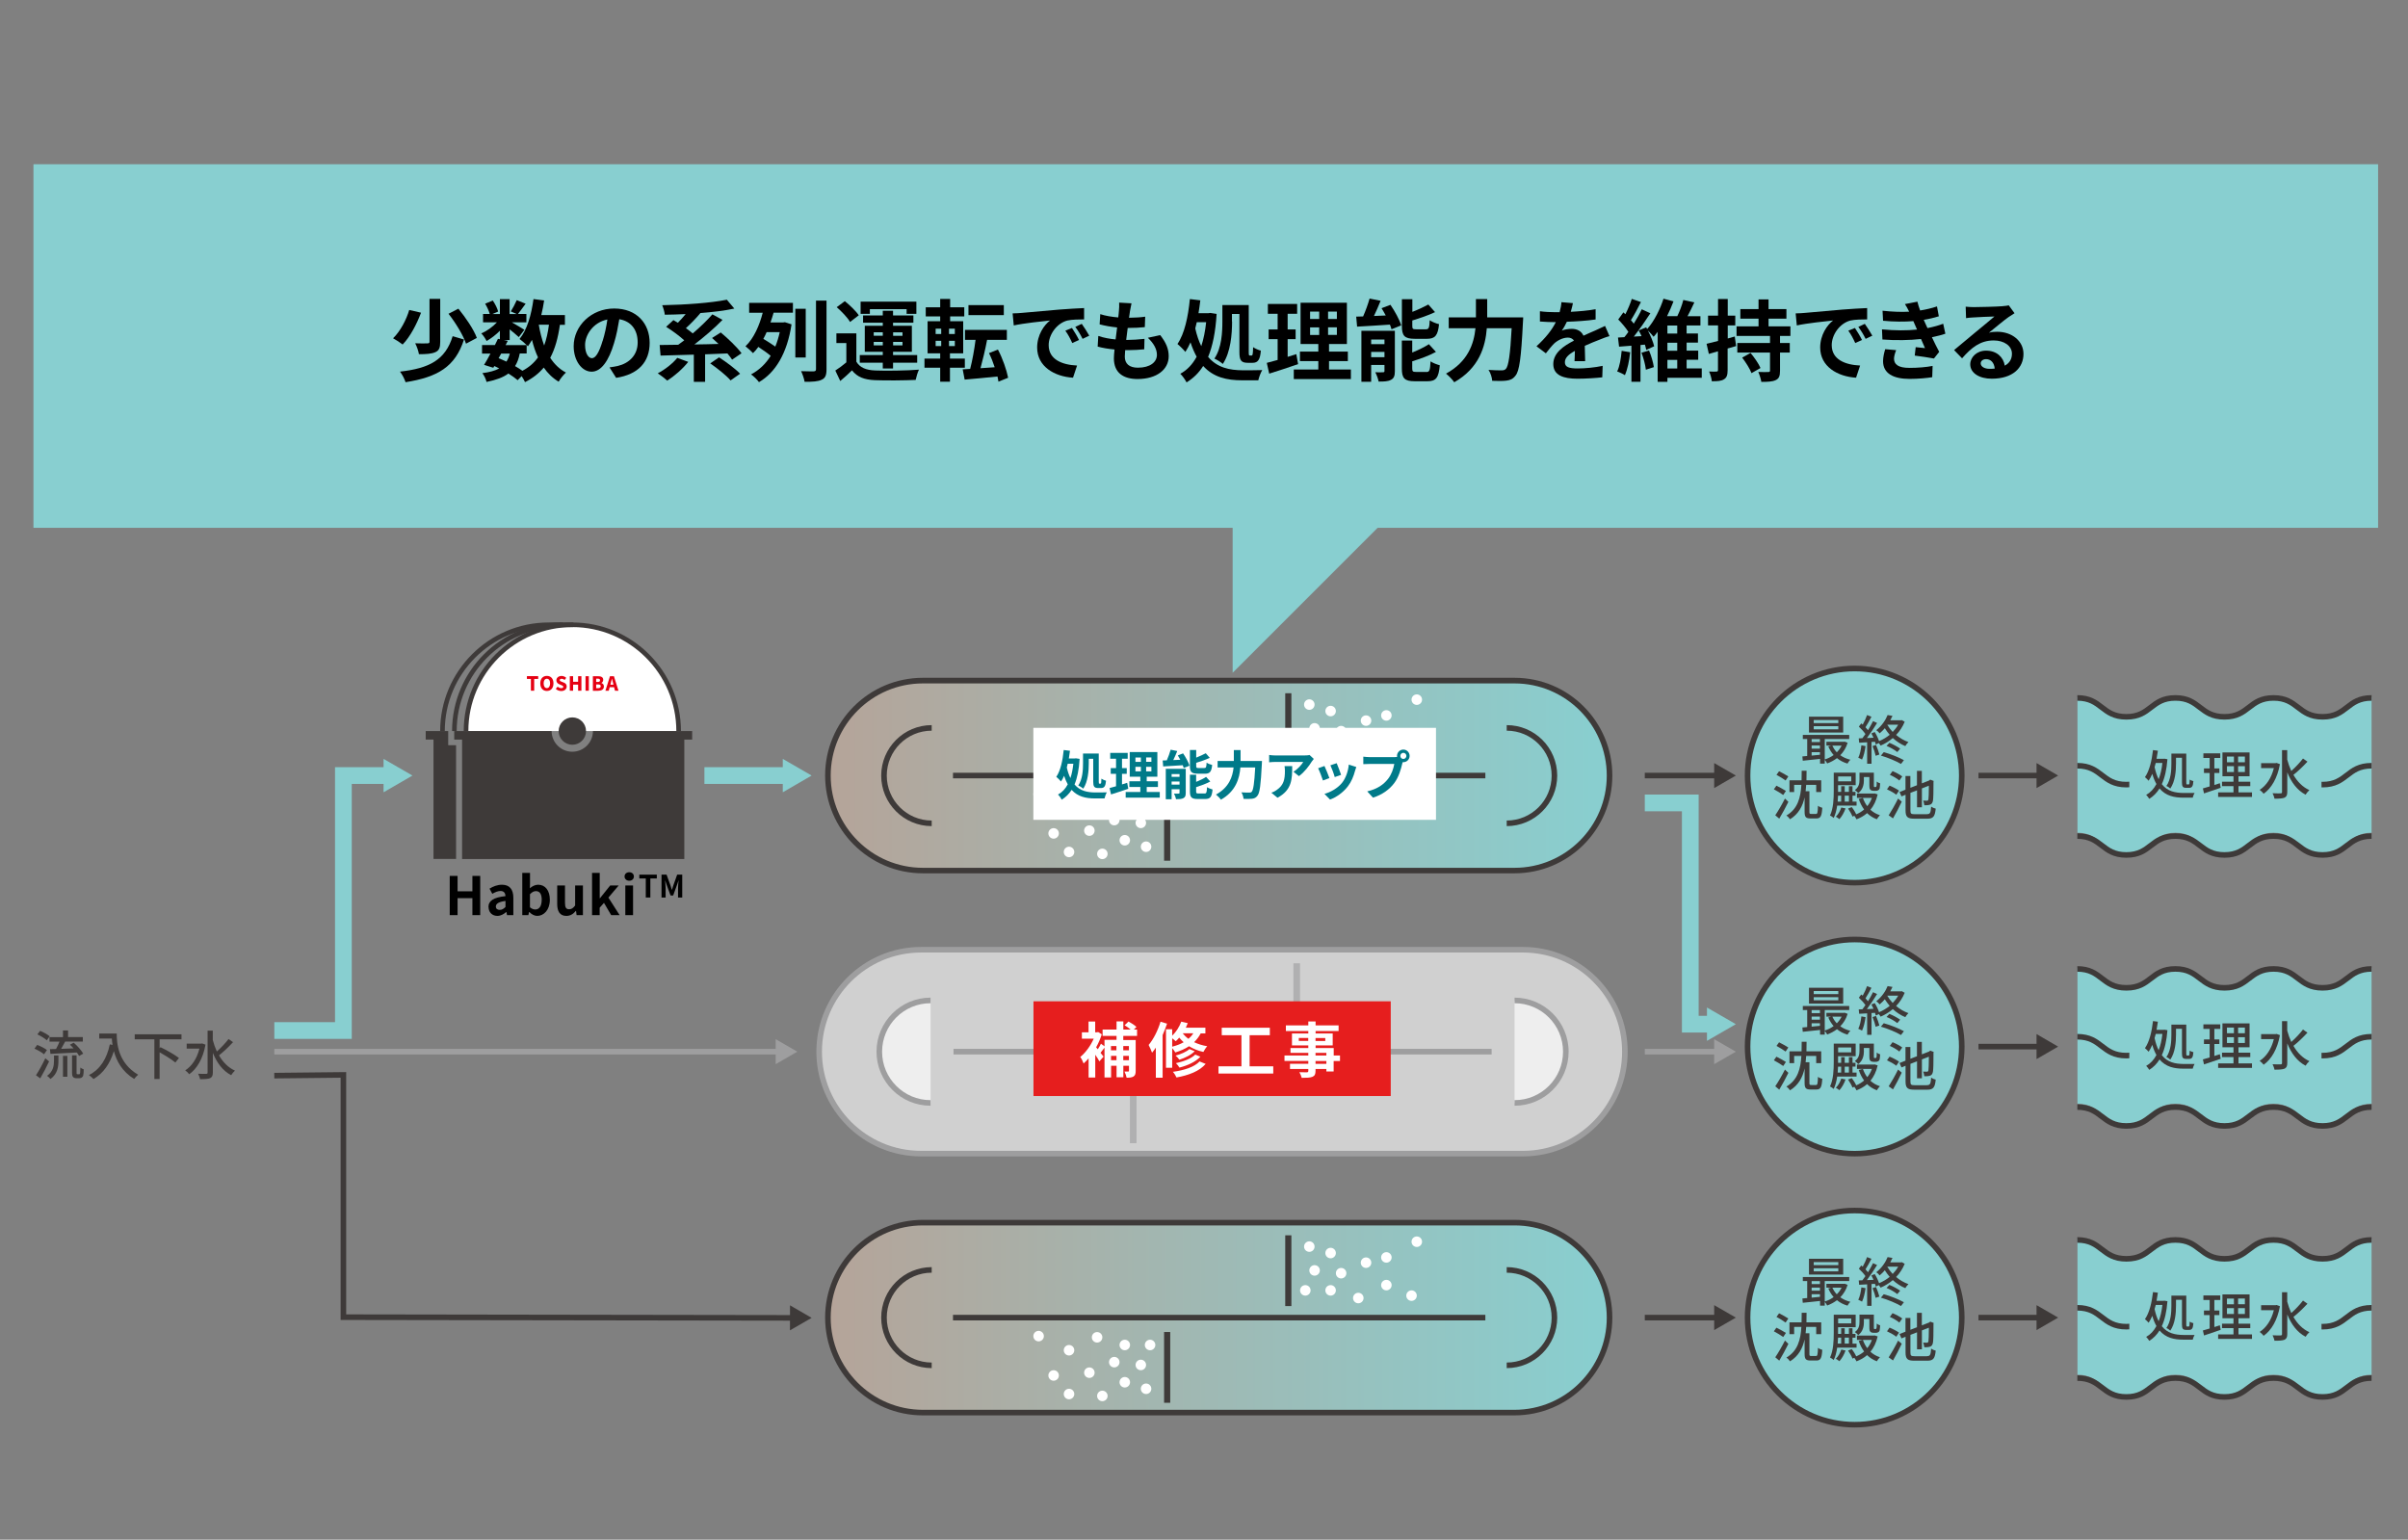 <?xml version="1.0" encoding="UTF-8"?>
<svg id="_レイヤー_1" data-name="レイヤー 1" xmlns="http://www.w3.org/2000/svg" xmlns:xlink="http://www.w3.org/1999/xlink" viewBox="0 0 380 243">
  <rect x="0" y="0" width="380" height="243" fill="#808080" stroke="none"/>
  <defs>
    <style>
      .cls-1 {
        fill: #000;
      }

      .cls-1, .cls-2, .cls-3, .cls-4, .cls-5, .cls-6, .cls-7, .cls-8, .cls-9, .cls-10, .cls-11, .cls-12, .cls-13 {
        stroke-width: 0px;
      }

      .cls-14 {
        clip-path: url(#clippath-2);
      }

      .cls-2 {
        fill: rgba(255, 255, 255, .63);
      }

      .cls-3 {
        fill: none;
      }

      .cls-15 {
        clip-path: url(#clippath-1);
      }

      .cls-4 {
        fill: url(#_名称未設定グラデーション_3-2);
      }

      .cls-5 {
        fill: #3e3a39;
      }

      .cls-6 {
        fill: url(#_名称未設定グラデーション_3);
      }

      .cls-7 {
        fill: #e61e1e;
      }

      .cls-16 {
        clip-path: url(#clippath);
      }

      .cls-8 {
        fill: #007a89;
      }

      .cls-9 {
        fill: #fff;
      }

      .cls-10 {
        fill: #e50012;
      }

      .cls-11 {
        fill: rgba(158, 158, 159, .63);
      }

      .cls-12 {
        fill: #88cfd0;
      }

      .cls-13 {
        fill: #9e9e9f;
      }
    </style>
    <clipPath id="clippath">
      <path class="cls-3" d="M326.77,117.08h9.25v11.02h-9.25v-11.02ZM366.35,117.08v11.02h9.09v-11.02h-9.09Z"/>
    </clipPath>
    <clipPath id="clippath-1">
      <path class="cls-3" d="M326.77,159.85h9.25v11.02h-9.25v-11.02ZM366.35,159.85v11.02h9.09v-11.02h-9.09Z"/>
    </clipPath>
    <clipPath id="clippath-2">
      <path class="cls-3" d="M326.77,202.63h9.25v11.02h-9.25v-11.02ZM366.35,202.63v11.02h9.09v-11.02h-9.09Z"/>
    </clipPath>
    <linearGradient id="_名称未設定グラデーション_3" data-name="名称未設定グラデーション 3" x1="130.66" y1="122.4" x2="254" y2="122.4" gradientUnits="userSpaceOnUse">
      <stop offset="0" stop-color="#b5a499"/>
      <stop offset="1" stop-color="#88cfd0"/>
    </linearGradient>
    <linearGradient id="_名称未設定グラデーション_3-2" data-name="名称未設定グラデーション 3" y1="207.95" x2="254" y2="207.95" xlink:href="#_名称未設定グラデーション_3"/>
  </defs>
  <rect class="cls-12" x="5.28" y="25.92" width="370" height="57.38"/>
  <polygon class="cls-12" points="194.52 106.18 194.52 81.31 219.39 81.31 194.52 106.18"/>
  <g>
    <path class="cls-1" d="M66.44,49.36c-.67,1.77-1.7,3.78-2.9,5.01-.39-.31-1.09-.76-1.51-.98,1.16-1.11,2.12-3,2.55-4.47l1.86.43ZM73.22,53.58c-1.37,4.31-4.16,5.94-9.22,6.74-.17-.53-.53-1.23-.88-1.67,4.64-.52,7.17-1.85,8.31-5.59l1.79.52ZM69.47,47.18v6.79c0,.88-.17,1.36-.77,1.61-.6.27-1.46.32-2.59.32-.07-.49-.34-1.25-.59-1.72.8.03,1.67.03,1.92.01.25,0,.34-.06.34-.25v-6.77h1.7ZM72.34,48.72c1.13,1.39,2.42,3.26,2.91,4.61l-1.71.91c-.42-1.29-1.61-3.25-2.76-4.72l1.55-.8Z"/>
    <path class="cls-1" d="M88.36,51.24c-.29,2.07-.77,3.81-1.53,5.23.64.99,1.46,1.79,2.48,2.33-.38.34-.9.98-1.15,1.44-.95-.57-1.72-1.32-2.35-2.23-.77.92-1.74,1.68-2.96,2.3-.1-.24-.31-.62-.53-.95l-.63.64c-.38-.32-.88-.69-1.46-1.05-.83.62-1.95,1.02-3.45,1.33-.1-.48-.39-1.04-.66-1.39,1.12-.14,2-.38,2.66-.74-.25-.14-.52-.27-.78-.38l-.15.27-1.46-.45c.31-.49.66-1.12,1.01-1.79h-1.33v-1.34h2.03c.17-.35.34-.69.48-.99l.31.07v-1.34c-.64.64-1.4,1.23-2.1,1.62-.18-.36-.53-.91-.84-1.2.85-.35,1.79-1.02,2.47-1.75h-2.19v-1.32h1.06c-.13-.48-.43-1.12-.73-1.62l1.21-.5c.36.53.73,1.25.84,1.74l-.9.39h1.18v-2.35h1.53v2.35h1.11l-.92-.41c.32-.5.71-1.25.94-1.78l1.4.56c-.43.6-.87,1.19-1.21,1.62h1.33v1.32h-2.3c.67.38,1.67.97,1.98,1.18l-.88,1.15c-.31-.29-.9-.78-1.44-1.22v1.69h-.9l.6.13-.34.67h3.33c-.32-.32-.83-.76-1.13-.97,1.19-1.43,1.86-3.81,2.2-6.3l1.68.22c-.11.78-.27,1.55-.45,2.3h3.73v1.54h-.78ZM78.69,56.54c.42.17.83.34,1.23.53.22-.35.41-.77.53-1.27h-1.36l-.41.74ZM82.02,55.79c-.15.78-.39,1.44-.74,1.99.43.25.84.5,1.16.74,1.04-.55,1.85-1.25,2.46-2.12-.39-.83-.7-1.75-.95-2.76-.2.36-.42.7-.64,1.01-.06-.06-.11-.13-.2-.21v1.34h-1.09ZM85.02,51.24c.2,1.18.48,2.28.85,3.29.35-.95.6-2.06.76-3.29h-1.61Z"/>
    <path class="cls-1" d="M96.19,57.98c.53-.07.92-.14,1.29-.22,1.78-.42,3.15-1.69,3.15-3.71s-1.04-3.35-2.9-3.67c-.2,1.18-.43,2.47-.83,3.77-.83,2.8-2.03,4.51-3.54,4.51s-2.83-1.69-2.83-4.03c0-3.19,2.79-5.94,6.39-5.94s5.6,2.4,5.6,5.42-1.79,4.99-5.29,5.52l-1.04-1.64ZM95.11,53.78c.32-1.02.58-2.21.74-3.36-2.3.48-3.52,2.49-3.52,4.02,0,1.4.56,2.09,1.08,2.09.57,0,1.13-.87,1.69-2.75Z"/>
    <path class="cls-1" d="M108.61,57.11c-.87,1.11-2.21,2.26-3.31,2.96-.35-.32-1.08-.88-1.5-1.15,1.13-.59,2.35-1.54,3.08-2.44l1.72.63ZM115.53,56.76c-.18-.29-.45-.63-.74-.98-1.18.04-2.35.1-3.52.14v4.34h-1.78v-4.29c-1.96.07-3.8.11-5.25.15l-.14-1.67c.85-.01,1.85-.03,2.93-.04.31-.21.63-.45.95-.7-.77-.7-1.91-1.54-2.86-2.13l1.15-1.06c.22.13.46.27.7.42.42-.42.85-.9,1.23-1.37-1.12.06-2.24.08-3.29.1-.04-.43-.24-1.11-.41-1.5,3.61-.07,7.7-.36,10.2-.87l1.18,1.4c-1.57.34-3.46.56-5.41.71l.04.03c-.7.83-1.53,1.68-2.27,2.35.39.28.77.56,1.08.83,1.15-.98,2.27-2.06,3.1-3.01l1.6.87c-1.3,1.34-2.93,2.73-4.44,3.88,1.23-.01,2.52-.04,3.81-.08-.35-.34-.7-.66-1.02-.94l1.37-.87c1.13.94,2.59,2.33,3.28,3.28l-1.49,1.01ZM113.47,56.4c1.11.71,2.59,1.81,3.32,2.58l-1.5,1.06c-.64-.76-2.09-1.91-3.21-2.69l1.39-.95Z"/>
    <path class="cls-1" d="M118.21,47.8h6.92v1.55h-3.05c-.14.5-.31,1.02-.49,1.54h1.99l.28-.04,1.05.34c-.7,4.61-2.56,7.62-5.14,9.12-.25-.36-.87-.98-1.25-1.22,1.25-.66,2.3-1.64,3.1-2.93-.5-.43-1.29-.98-1.95-1.41-.25.35-.53.69-.84.98-.29-.31-.83-.81-1.19-1.08,1.35-1.27,2.24-3.4,2.72-5.29h-2.14v-1.55ZM120.98,52.42c-.15.36-.34.73-.52,1.06.62.38,1.37.84,1.89,1.22.28-.69.52-1.46.7-2.28h-2.07ZM127.15,56.42h-1.64v-7.69h1.64v7.69ZM130.43,47.45v10.84c0,.94-.2,1.39-.76,1.64-.57.28-1.44.34-2.7.32-.07-.46-.32-1.2-.55-1.67.84.03,1.71.03,1.97.03.27-.01.38-.1.38-.34v-10.83h1.65Z"/>
    <path class="cls-1" d="M135.14,57.08c.55.94,1.53,1.33,2.96,1.39,1.68.07,4.99.03,6.92-.13-.2.39-.43,1.16-.52,1.62-1.74.08-4.71.11-6.42.04-1.67-.07-2.79-.48-3.63-1.55-.56.55-1.13,1.08-1.85,1.68l-.78-1.65c.55-.35,1.18-.81,1.74-1.29v-3.05h-1.57v-1.53h3.15v4.47ZM134.14,50.81c-.39-.69-1.32-1.65-2.1-2.33l1.28-.95c.78.63,1.75,1.55,2.2,2.23l-1.37,1.05ZM139.31,57.24h-3.63v-1.2h3.63v-.52h-2.84v-4.1h2.84v-.49h-3.11v-1.15h3.11v-.73h1.62v.73h3.21v1.15h-3.21v.49h2.97v4.1h-2.97v.52h3.81v1.2h-3.81v.92h-1.62v-.92ZM137.27,49.53h-1.46v-1.92h8.8v1.92h-1.54v-.74h-5.8v.74ZM137.88,52.99h1.43v-.55h-1.43v.55ZM139.31,54.51v-.55h-1.43v.55h1.43ZM140.94,52.45v.55h1.48v-.55h-1.48ZM142.42,53.96h-1.48v.55h1.48v-.55Z"/>
    <path class="cls-1" d="M149.91,58.03v2.21h-1.54v-2.21h-2.48v-1.44h2.48v-.83h-1.99v-5.06h1.99v-.76h-2.28v-1.44h2.28v-1.32h1.57v1.32h2.23v1.44h-2.23v.76h2.06v5.06h-2.09v.83h2.35v1.44h-2.35ZM147.65,52.71h.88v-.84h-.88v.84ZM147.65,54.62h.88v-.83h-.88v.83ZM150.68,51.87h-.92v.84h.92v-.84ZM150.68,53.79h-.92v.83h.92v-.83ZM157.56,60.23c-.04-.25-.08-.52-.15-.81-1.86.2-3.74.36-5.18.49l-.31-1.62,1.18-.07c.34-1.29.66-3.07.85-4.58h-1.67v-1.57h6.61v1.57h-3.12c-.29,1.54-.69,3.19-1.04,4.47l2.24-.15c-.25-.77-.56-1.55-.9-2.23l1.41-.56c.74,1.4,1.37,3.21,1.61,4.45l-1.54.62ZM158.41,49.73h-5.58v-1.58h5.58v1.58Z"/>
    <path class="cls-1" d="M161.16,49.39c1.16-.1,3.46-.31,6-.53,1.43-.11,2.94-.2,3.92-.24v1.79c-.73,0-1.92.01-2.66.18-1.68.45-2.93,2.24-2.93,3.88,0,2.28,2.13,3.11,4.48,3.22l-.64,1.92c-2.91-.18-5.66-1.75-5.66-4.76,0-2,1.11-3.57,2.04-4.27-1.2.13-4.12.43-5.73.78l-.18-1.9c.56-.01,1.09-.04,1.36-.07ZM170.27,53.66l-1.06.48c-.35-.77-.64-1.32-1.09-1.95l1.04-.43c.34.5.85,1.34,1.12,1.91ZM171.89,52.98l-1.05.5c-.38-.76-.7-1.27-1.15-1.89l1.02-.48c.35.49.88,1.32,1.18,1.86Z"/>
    <path class="cls-1" d="M183.09,52.89c.92,1.18,1.34,2.16,1.34,3.33,0,2.09-1.88,3.6-4.92,3.6-2.19,0-3.73-.95-3.73-3.26,0-.34.04-.83.1-1.4-1.01-.1-1.92-.25-2.66-.46l.1-1.68c.9.31,1.83.46,2.73.55.08-.62.15-1.26.24-1.89-.97-.1-1.95-.27-2.76-.49l.1-1.61c.8.27,1.83.43,2.84.52.06-.42.08-.8.11-1.11.03-.38.06-.77.03-1.23l1.95.11c-.11.5-.18.87-.24,1.23-.04.24-.08.6-.15,1.05.99-.01,1.89-.07,2.55-.17l-.06,1.65c-.83.08-1.58.13-2.7.13-.08.62-.17,1.27-.24,1.89h.1c.85,0,1.88-.07,2.79-.17l-.04,1.65c-.78.07-1.6.13-2.45.13h-.56c-.03.41-.06.76-.06,1.01,0,1.13.7,1.76,2.07,1.76,1.93,0,3-.88,3-2.03,0-.94-.53-1.83-1.43-2.69l1.95-.42Z"/>
    <path class="cls-1" d="M191.99,49.56c-.17,2.83-.62,5.03-1.34,6.77,1.44,1.69,3.35,2.1,5.46,2.11.57,0,2.4,0,3.08-.03-.25.39-.52,1.16-.62,1.61h-2.55c-2.4,0-4.52-.46-6.15-2.26-.69,1.09-1.55,1.93-2.62,2.59-.22-.43-.66-1.05-.99-1.36,1.06-.57,1.93-1.48,2.58-2.69-.36-.66-.69-1.4-.97-2.27-.24.56-.52,1.06-.81,1.51-.24-.31-.88-.95-1.25-1.25,1.12-1.62,1.69-4.31,1.96-7.09l1.65.2c-.08.69-.18,1.36-.29,2.03h1.57l.29-.04.99.15ZM188.86,50.85c-.07.34-.15.66-.24.98.25,1.11.57,2.03.95,2.8.36-1.09.62-2.37.77-3.78h-1.49ZM194.43,50.74c0,1.96-.21,4.82-1.46,6.7-.28-.27-.97-.7-1.33-.84,1.16-1.72,1.26-4.16,1.26-5.87v-2.59h4.16v7.42c0,.49.03.55.18.55h.29c.15,0,.2-.27.22-1.32.31.22.84.45,1.22.55-.11,1.43-.46,1.92-1.3,1.92h-.76c-1.08,0-1.32-.42-1.32-1.69v-6.02h-1.18v1.2Z"/>
    <path class="cls-1" d="M204.86,57.46c-1.54.55-3.22,1.08-4.57,1.51l-.38-1.7c.49-.13,1.06-.28,1.71-.46v-3.29h-1.42v-1.53h1.42v-2.47h-1.54v-1.55h4.62v1.55h-1.5v2.47h1.26v1.53h-1.26v2.8c.46-.14.92-.28,1.37-.43l.28,1.57ZM213.18,58.32v1.51h-9.01v-1.51h3.87v-1.33h-2.9v-1.5h2.9v-1.2h-2.8v-6.51h7.31v6.51h-2.82v1.2h2.97v1.5h-2.97v1.33h3.45ZM206.74,50.34h1.44v-1.16h-1.44v1.16ZM206.74,52.87h1.44v-1.2h-1.44v1.2ZM210.97,49.18h-1.39v1.16h1.39v-1.16ZM210.97,51.66h-1.39v1.2h1.39v-1.2Z"/>
    <path class="cls-1" d="M219.42,48.1c.69,1.01,1.43,2.34,1.7,3.25l-1.53.62c-.06-.22-.14-.48-.25-.74-1.85.13-3.75.24-5.18.32l-.14-1.58c.34,0,.7-.01,1.09-.03.39-.88.78-1.96,1.02-2.82l1.74.35c-.32.81-.7,1.65-1.05,2.4l1.86-.08c-.21-.39-.43-.78-.66-1.15l1.4-.53ZM220.12,58.57c0,.73-.14,1.13-.6,1.37-.48.27-1.12.28-1.96.28-.08-.43-.32-1.08-.53-1.47.49.03,1.05.01,1.23,0,.17,0,.22-.04.22-.21v-.94h-2.1v2.65h-1.54v-8.04h5.28v6.36ZM216.38,53.58v.73h2.1v-.73h-2.1ZM218.48,56.37v-.83h-2.1v.83h2.1ZM223.26,53.47c-1.64,0-2.03-.49-2.03-2.03v-4.22h1.65v2c.94-.36,1.86-.8,2.52-1.16l1.06,1.2c-1.05.5-2.37.95-3.59,1.32v.83c0,.5.08.56.62.56h1.53c.45,0,.55-.21.6-1.43.34.25,1.02.52,1.47.62-.18,1.79-.62,2.31-1.9,2.31h-1.93ZM225.11,58.71c.48,0,.57-.27.64-1.68.35.25,1.02.5,1.46.62-.18,1.98-.6,2.52-1.95,2.52h-1.99c-1.64,0-2.05-.48-2.05-2.02v-4.4h1.64v1.89c.99-.41,1.96-.87,2.63-1.32l1.11,1.22c-1.08.59-2.46,1.09-3.74,1.48v1.12c0,.49.1.56.64.56h1.6Z"/>
    <path class="cls-1" d="M240.37,50.09s-.01.57-.04.8c-.28,5.58-.56,7.68-1.18,8.4-.42.55-.83.7-1.43.78-.52.07-1.39.07-2.24.03-.03-.5-.25-1.25-.58-1.72.88.07,1.71.07,2.07.07.29,0,.46-.04.66-.22.42-.43.7-2.27.92-6.43h-3.92c-.22,2.9-1.21,6.3-5.14,8.53-.27-.42-.9-1.05-1.3-1.36,3.47-1.89,4.41-4.72,4.65-7.17h-4.22v-1.71h4.29v-2.89h1.78v2.89h5.67Z"/>
    <path class="cls-1" d="M248.47,57.03c.03-.41.04-1.05.06-1.65-1.02.56-1.58,1.11-1.58,1.79,0,.77.66.98,2.02.98,1.18,0,2.72-.15,3.94-.41l-.06,1.81c-.92.11-2.62.22-3.92.22-2.17,0-3.81-.52-3.81-2.31s1.68-2.89,3.26-3.7c-.22-.35-.59-.48-.97-.48-.78,0-1.64.45-2.17.95-.42.42-.81.92-1.29,1.53l-1.48-1.11c1.46-1.34,2.44-2.58,3.05-3.81h-.17c-.56,0-1.58-.03-2.34-.1v-1.62c.7.11,1.74.15,2.44.15h.67c.17-.63.27-1.19.28-1.58l1.82.15c-.07.34-.17.81-.34,1.37,1.3-.07,2.7-.18,3.92-.41v1.62c-1.34.2-3.05.31-4.54.36-.22.49-.5.99-.8,1.4.36-.18,1.11-.28,1.57-.28.84,0,1.54.36,1.85,1.08.71-.34,1.3-.57,1.88-.83.53-.24,1.02-.48,1.53-.71l.7,1.61c-.45.11-1.18.39-1.65.59-.62.24-1.4.55-2.25.94.01.77.04,1.79.06,2.42h-1.67Z"/>
    <path class="cls-1" d="M257.25,55.6c-.13,1.33-.43,2.72-.83,3.61-.28-.2-.88-.46-1.22-.59.41-.83.6-2.07.71-3.25l1.33.22ZM268.56,59.62h-5.43v.64h-1.54v-7.89c-.21.28-.42.55-.64.78-.21-.28-.6-.7-.91-.99.45.85.85,1.83,1,2.49l-1.25.57c-.04-.24-.13-.52-.21-.83l-.7.06v5.8h-1.43v-5.69l-1.95.15-.17-1.44,1.01-.06c.21-.25.42-.53.63-.83-.39-.63-1.04-1.39-1.6-1.96l.81-1.12c.1.1.21.2.32.29.39-.77.79-1.71,1.01-2.42l1.44.5c-.49.97-1.07,2.07-1.58,2.86.17.18.32.38.45.55.49-.78.94-1.58,1.26-2.27l1.36.63c-.77,1.18-1.72,2.56-2.61,3.68l1.22-.07c-.14-.31-.29-.62-.45-.9l1.18-.49.15.27c1.13-1.23,2.1-3.25,2.58-4.79l1.58.42c-.28.76-.63,1.55-1.02,2.34h1.62c.38-.77.76-1.79.95-2.56l1.74.38c-.35.74-.71,1.53-1.08,2.19h2.04v1.46h-2.18v1.26h1.79v1.44h-1.79v1.27h1.83v1.44h-1.83v1.36h2.39v1.46ZM260.23,55.32c.35.81.66,1.91.76,2.62l-1.26.41c-.07-.71-.36-1.82-.69-2.68l1.19-.35ZM263.13,51.38v1.26h1.55v-1.26h-1.55ZM264.68,54.09h-1.55v1.27h1.55v-1.27ZM263.13,58.16h1.55v-1.36h-1.55v1.36Z"/>
    <path class="cls-1" d="M273.95,54.62c-.43.13-.87.27-1.32.38v3.42c0,.77-.14,1.18-.57,1.44-.41.27-1.02.32-1.92.31-.04-.41-.22-1.09-.43-1.54.52.03.99.03,1.16.01.17,0,.24-.06.24-.24v-2.96l-1.44.42-.36-1.6c.5-.13,1.12-.28,1.81-.45v-2.45h-1.58v-1.54h1.58v-2.63h1.53v2.63h1.19v1.54h-1.19v2.06l1.11-.31.21,1.5ZM280.9,53.02v1.11h1.54v1.51h-1.54v2.86c0,.84-.15,1.25-.7,1.5-.52.24-1.25.27-2.25.27-.07-.46-.28-1.12-.48-1.57.63.03,1.36.03,1.58.01.2,0,.27-.04.27-.24v-2.83h-5.16v-1.51h5.16v-1.11h-5.28v-1.51h3.47v-1.22h-2.87v-1.51h2.87v-1.53h1.58v1.53h2.82v1.51h-2.82v1.22h3.45v1.51h-1.64ZM276.25,55.7c.58.7,1.28,1.69,1.57,2.38l-1.42.81c-.25-.69-.91-1.71-1.47-2.45l1.32-.74Z"/>
    <path class="cls-1" d="M284.73,49.39c1.16-.1,3.46-.31,6-.53,1.43-.11,2.94-.2,3.92-.24v1.79c-.73,0-1.92.01-2.66.18-1.68.45-2.93,2.24-2.93,3.88,0,2.28,2.13,3.11,4.48,3.22l-.64,1.92c-2.91-.18-5.66-1.75-5.66-4.76,0-2,1.11-3.57,2.04-4.27-1.2.13-4.12.43-5.73.78l-.18-1.9c.56-.01,1.09-.04,1.36-.07ZM293.83,53.66l-1.06.48c-.35-.77-.64-1.32-1.09-1.95l1.04-.43c.34.5.85,1.34,1.12,1.91ZM295.46,52.98l-1.05.5c-.38-.76-.7-1.27-1.15-1.89l1.02-.48c.35.49.88,1.32,1.18,1.86Z"/>
    <path class="cls-1" d="M307.01,52.66c-.57.21-1.33.39-2.14.56.35.74.74,1.55,1.15,2.31l-.83,1.05c-.77-.14-2.1-.35-3.03-.46l.15-1.33c.55.07,1.09.11,1.47.15l-.63-1.44c-1.74.2-3.99.24-6.09.08l-.07-1.6c2.07.2,3.96.2,5.53.03l-.24-.55-.34-.78c-1.36.11-3.1.11-4.78-.06l-.08-1.58c1.58.17,2.97.22,4.2.15h0c-.25-.52-.43-.83-.67-1.2l1.97-.38c.1.42.25.9.43,1.39.94-.15,1.83-.36,2.66-.64l.29,1.56c-.71.21-1.47.41-2.38.56l.27.6.32.7c1.06-.21,1.86-.45,2.48-.69l.34,1.57ZM299.23,55.26c-.18.42-.34,1.01-.34,1.34,0,.87.62,1.46,2.42,1.46,1.32,0,2.69-.11,3.67-.31l-.06,1.78c-.77.13-2.19.27-3.57.27-2.59,0-4.19-.88-4.19-2.8,0-.63.18-1.37.34-1.89l1.72.15Z"/>
    <path class="cls-1" d="M317.91,49.43c-.34.21-.66.42-.97.63-.74.52-2.2,1.75-3.07,2.45.46-.13.85-.15,1.3-.15,2.35,0,4.15,1.47,4.15,3.49,0,2.19-1.67,3.92-5.01,3.92-1.93,0-3.39-.88-3.39-2.27,0-1.12,1.02-2.16,2.49-2.16,1.71,0,2.75,1.05,2.96,2.37.76-.41,1.13-1.05,1.13-1.89,0-1.25-1.26-2.09-2.87-2.09-2.13,0-3.52,1.13-5,2.82l-1.26-1.3c.98-.8,2.65-2.21,3.47-2.89.77-.64,2.21-1.81,2.9-2.41-.71.01-2.62.1-3.35.15-.38.01-.81.06-1.13.11l-.06-1.81c.39.04.87.07,1.26.07.73,0,3.7-.07,4.48-.14.57-.04.9-.1,1.06-.14l.9,1.23ZM314.78,58.16c-.08-.9-.6-1.48-1.36-1.48-.52,0-.85.31-.85.66,0,.52.59.87,1.4.87.29,0,.56-.01.81-.04Z"/>
  </g>
  <g>
    <g>
      <rect class="cls-2" x="129.27" y="149.89" width="127.15" height="32.19" rx="15.92" ry="15.92"/>
      <path class="cls-13" d="M240.33,182.51h-94.97c-9.12,0-16.53-7.42-16.53-16.53s7.42-16.53,16.53-16.53h94.97c9.12,0,16.53,7.42,16.53,16.53s-7.42,16.53-16.53,16.53ZM145.36,150.33c-8.63,0-15.65,7.02-15.65,15.65s7.02,15.65,15.65,15.65h94.97c8.63,0,15.65-7.02,15.65-15.65s-7.02-15.65-15.65-15.65h-94.97Z"/>
    </g>
    <rect class="cls-13" x="150.47" y="165.54" width="84.92" height=".88"/>
    <g>
      <path class="cls-2" d="M146.85,174.07c-4.47,0-8.09-3.62-8.09-8.09s3.62-8.09,8.09-8.09"/>
      <path class="cls-13" d="M146.85,174.51c-4.7,0-8.53-3.82-8.53-8.53s3.83-8.53,8.53-8.53v.88c-4.22,0-7.65,3.43-7.65,7.65s3.43,7.65,7.65,7.65v.88Z"/>
    </g>
    <g>
      <path class="cls-2" d="M239.01,174.07c4.47,0,8.09-3.62,8.09-8.09,0-4.47-3.62-8.09-8.09-8.09"/>
      <path class="cls-13" d="M239.01,174.51v-.88c4.22,0,7.65-3.43,7.65-7.65s-3.43-7.65-7.65-7.65v-.88c4.7,0,8.53,3.82,8.53,8.53s-3.82,8.53-8.53,8.53Z"/>
    </g>
    <g>
      <rect class="cls-13" x="43.29" y="165.54" width="79.7" height=".88"/>
      <polygon class="cls-13" points="122.41 164.01 125.82 165.98 122.41 167.95 122.41 164.01"/>
    </g>
    <g>
      <rect class="cls-13" x="259.56" y="165.54" width="11.53" height=".88"/>
      <polygon class="cls-13" points="270.51 164.01 273.93 165.98 270.51 167.95 270.51 164.01"/>
    </g>
    <g>
      <path class="cls-5" d="M6.95,166.39c-.32-.28-.98-.66-1.51-.89l.43-.59c.52.2,1.2.54,1.54.81l-.45.66ZM7.75,167.51c-.41.88-.93,1.88-1.4,2.68l-.67-.49c.42-.64,1.02-1.71,1.47-2.68l.59.49ZM7.38,164.18c-.31-.29-.95-.69-1.48-.93l.43-.56c.52.21,1.17.57,1.51.86l-.45.63ZM8.52,166.58h.7v.85c0,.93-.13,2.04-1.25,2.86-.11-.15-.38-.39-.54-.5.98-.7,1.09-1.63,1.09-2.38v-.83ZM9.94,163.67v-1.04h.8v1.04h2.33v.71h-2.78c-.2.38-.43.79-.64,1.15.62-.02,1.3-.04,1.96-.07-.18-.21-.38-.41-.57-.58l.59-.32c.58.5,1.22,1.22,1.5,1.73l-.65.37c-.08-.17-.2-.35-.35-.55-1.5.07-3.06.16-4.17.21l-.08-.74.96-.02c.2-.35.4-.79.55-1.17h-1.58v-.71h2.11ZM9.94,166.64h.69v3.3h-.69v-3.3ZM12.42,169.55c.06,0,.12,0,.15-.03s.06-.09.08-.22c0-.13.02-.43.03-.81.13.1.35.22.53.28,0,.37-.03.79-.08.96-.04.16-.13.27-.25.34-.09.07-.27.1-.42.1h-.42c-.17,0-.38-.05-.49-.18-.13-.13-.18-.27-.18-.8v-2.63h.71v2.68c0,.15,0,.23.04.27.02.02.07.03.12.03h.18Z"/>
      <path class="cls-5" d="M18.42,163.12c0,1.51.19,4.62,3.38,6.5-.18.13-.49.47-.63.66-1.9-1.15-2.79-2.85-3.2-4.39-.62,2.02-1.66,3.48-3.21,4.41-.15-.16-.51-.49-.72-.63,1.8-.93,2.81-2.58,3.29-4.84l.43.08c-.06-.35-.09-.69-.11-1h-1.99v-.79h2.76Z"/>
      <path class="cls-5" d="M25.19,164.03v1.41l.14-.17c.95.46,2.27,1.2,2.91,1.71l-.57.71c-.53-.45-1.58-1.1-2.48-1.61v4.21h-.83v-6.26h-3.1v-.79h7.38v.79h-3.45Z"/>
      <path class="cls-5" d="M32.43,164.87c-.4,2.22-1.36,3.82-2.57,4.67-.13-.18-.44-.49-.63-.61,1.04-.67,1.85-1.86,2.24-3.43h-2.01v-.79h2.29l.15-.03.53.19ZM36.79,164.46c-.66.72-1.53,1.56-2.23,2.1.62,1.07,1.45,1.93,2.52,2.41-.19.16-.46.48-.6.72-1.34-.7-2.26-1.97-2.89-3.52v3.09c0,.51-.13.75-.43.9-.32.13-.82.16-1.59.16-.03-.23-.18-.62-.3-.86.57.03,1.1.03,1.26.02.17,0,.23-.06.23-.21v-6.61h.82v1.49c.17.63.38,1.23.64,1.8.64-.57,1.38-1.35,1.85-1.97l.72.51Z"/>
    </g>
    <rect class="cls-11" x="178.31" y="168.42" width="1.04" height="12"/>
    <rect class="cls-11" x="204.11" y="152.03" width="1.04" height="12" transform="translate(409.26 316.06) rotate(180)"/>
    <path class="cls-12" d="M327.84,131.42c3.87,0,3.87,3.38,7.73,3.38s3.87-3.38,7.73-3.38,3.87,3.38,7.74,3.38,3.87-3.38,7.73-3.38,3.87,3.38,7.74,3.38,3.87-3.38,7.74-3.38v-21.4c-3.87,0-3.87,3.38-7.74,3.38s-3.87-3.38-7.74-3.38-3.87,3.38-7.73,3.38-3.87-3.38-7.74-3.38-3.87,3.38-7.73,3.38-3.87-3.38-7.73-3.38v21.4Z"/>
    <g>
      <rect class="cls-5" x="259.56" y="121.96" width="11.53" height=".88"/>
      <polygon class="cls-5" points="270.51 120.43 273.93 122.4 270.51 124.38 270.51 120.43"/>
    </g>
    <g>
      <rect class="cls-5" x="312.22" y="121.96" width="9.73" height=".88"/>
      <polygon class="cls-5" points="321.38 120.43 324.79 122.4 321.38 124.38 321.38 120.43"/>
    </g>
    <g>
      <circle class="cls-12" cx="292.68" cy="122.4" r="16.9"/>
      <path class="cls-5" d="M292.68,139.74c-9.56,0-17.34-7.78-17.34-17.34s7.78-17.34,17.34-17.34,17.34,7.78,17.34,17.34-7.78,17.34-17.34,17.34ZM292.68,105.95c-9.07,0-16.46,7.38-16.46,16.46s7.38,16.46,16.46,16.46,16.46-7.38,16.46-16.46-7.38-16.46-16.46-16.46Z"/>
    </g>
    <path class="cls-5" d="M366.52,113.57c-2.08,0-3.13-.81-4.14-1.58-.93-.72-1.82-1.4-3.6-1.4s-2.66.68-3.6,1.4c-1.01.78-2.05,1.58-4.14,1.58s-3.13-.81-4.14-1.58c-.93-.72-1.81-1.4-3.6-1.4s-2.66.68-3.6,1.4c-1.01.78-2.05,1.58-4.14,1.58s-3.13-.81-4.14-1.58c-.93-.72-1.81-1.4-3.6-1.4v-.88c2.08,0,3.13.81,4.13,1.58.93.72,1.81,1.4,3.6,1.4s2.66-.68,3.6-1.4c1.01-.78,2.05-1.58,4.14-1.58s3.13.81,4.14,1.58c.93.72,1.81,1.4,3.6,1.4s2.67-.68,3.6-1.4c1.01-.78,2.05-1.58,4.14-1.58s3.13.81,4.14,1.58c.93.72,1.82,1.4,3.6,1.4s2.67-.68,3.6-1.4c1.01-.78,2.05-1.58,4.14-1.58v.88c-1.78,0-2.67.68-3.6,1.4-1.01.78-2.05,1.58-4.14,1.58Z"/>
    <path class="cls-5" d="M366.52,135.37c-2.08,0-3.13-.81-4.14-1.58-.93-.72-1.82-1.4-3.6-1.4s-2.66.68-3.6,1.4c-1.01.78-2.05,1.58-4.14,1.58s-3.13-.81-4.14-1.58c-.93-.72-1.81-1.4-3.6-1.4s-2.66.68-3.6,1.4c-1.01.78-2.05,1.58-4.14,1.58s-3.13-.81-4.14-1.58c-.93-.72-1.81-1.4-3.6-1.4v-.88c2.08,0,3.13.81,4.13,1.58.93.72,1.81,1.4,3.6,1.4s2.66-.68,3.6-1.4c1.01-.78,2.05-1.58,4.14-1.58s3.13.81,4.14,1.58c.93.72,1.81,1.4,3.6,1.4s2.67-.68,3.6-1.4c1.01-.78,2.05-1.58,4.14-1.58s3.13.81,4.14,1.58c.93.72,1.82,1.4,3.6,1.4s2.67-.68,3.6-1.4c1.01-.78,2.05-1.58,4.14-1.58v.88c-1.78,0-2.67.68-3.6,1.4-1.01.78-2.05,1.58-4.14,1.58Z"/>
    <g>
      <path class="cls-5" d="M342.04,119.81c-.13,1.65-.42,2.94-.89,3.95.9,1.14,2.12,1.38,3.45,1.39.29,0,1.36,0,1.72,0-.12.18-.25.54-.29.74h-1.47c-1.46,0-2.78-.28-3.77-1.45-.43.69-.97,1.23-1.62,1.64-.12-.19-.32-.48-.49-.63.66-.36,1.2-.93,1.62-1.71-.25-.44-.48-.98-.65-1.61-.18.4-.36.77-.58,1.09-.11-.13-.42-.44-.58-.57.7-1,1.07-2.58,1.27-4.27l.77.1c-.06.44-.13.86-.21,1.28h1.11l.13-.02.47.08ZM340.19,120.41c-.06.23-.12.45-.18.66.17.78.38,1.4.64,1.91.28-.73.49-1.58.59-2.57h-1.06ZM343.39,120.53c0,1.14-.13,2.81-.9,3.92-.13-.13-.44-.34-.62-.4.72-1.04.79-2.5.79-3.52v-1.6h2.35v4.57c0,.27.02.3.13.3h.27c.1,0,.13-.15.14-.76.15.1.4.2.58.24-.05.8-.22,1.06-.65,1.06h-.48c-.54,0-.67-.2-.67-.85v-3.9h-.94v.94Z"/>
      <path class="cls-5" d="M350.44,124.33c-.91.32-1.88.64-2.63.89l-.18-.79c.3-.08.67-.18,1.07-.31v-2.12h-.9v-.72h.9v-1.66h-.99v-.72h2.66v.72h-.93v1.66h.79v.72h-.79v1.89c.28-.09.58-.18.87-.28l.13.74ZM355.38,125.06v.71h-5.34v-.71h2.42v-.99h-1.81v-.7h1.81v-.86h-1.74v-3.76h4.28v3.76h-1.75v.86h1.86v.7h-1.86v.99h2.12ZM351.43,120.3h1.1v-.9h-1.1v.9ZM351.43,121.84h1.1v-.92h-1.1v.92ZM354.26,119.4h-1.07v.9h1.07v-.9ZM354.26,120.92h-1.07v.92h1.07v-.92Z"/>
      <path class="cls-5" d="M359.79,120.6c-.4,2.22-1.36,3.82-2.57,4.67-.13-.18-.44-.49-.63-.61,1.04-.67,1.85-1.86,2.24-3.43h-2.01v-.79h2.29l.15-.03.53.19ZM364.15,120.19c-.66.72-1.53,1.56-2.23,2.1.62,1.07,1.45,1.93,2.52,2.41-.19.16-.46.48-.6.72-1.34-.7-2.26-1.97-2.89-3.52v3.09c0,.51-.13.75-.43.9-.32.13-.82.16-1.59.16-.03-.23-.18-.62-.3-.86.57.03,1.1.03,1.26.02.17,0,.23-.06.23-.21v-6.61h.82v1.49c.17.63.38,1.23.64,1.8.64-.57,1.38-1.35,1.85-1.97l.72.51Z"/>
    </g>
    <g class="cls-16">
      <path class="cls-5" d="M366.52,124.27c-2.08,0-3.13-.81-4.14-1.58-.93-.72-1.82-1.4-3.6-1.4s-2.66.68-3.6,1.4c-1.01.78-2.05,1.58-4.14,1.58s-3.13-.81-4.14-1.58c-.93-.72-1.81-1.4-3.6-1.4s-2.66.68-3.6,1.4c-1.01.78-2.05,1.58-4.14,1.58s-3.13-.81-4.14-1.58c-.93-.72-1.81-1.4-3.6-1.4v-.88c2.08,0,3.13.81,4.13,1.58.93.72,1.81,1.4,3.6,1.4s2.66-.68,3.6-1.4c1.01-.78,2.05-1.58,4.14-1.58s3.13.81,4.14,1.58c.93.72,1.81,1.4,3.6,1.4s2.67-.68,3.6-1.4c1.01-.78,2.05-1.58,4.14-1.58s3.13.81,4.14,1.58c.93.72,1.82,1.4,3.6,1.4s2.67-.68,3.6-1.4c1.01-.78,2.05-1.58,4.14-1.58v.88c-1.78,0-2.67.68-3.6,1.4-1.01.78-2.05,1.58-4.14,1.58Z"/>
    </g>
    <g>
      <path class="cls-5" d="M291.57,117.23c-.24.79-.65,1.45-1.16,1.96.45.33,1,.57,1.6.72-.16.13-.37.42-.46.6-.63-.18-1.2-.48-1.66-.86-.47.36-.99.63-1.55.84-.07-.17-.24-.42-.38-.57v.59h-.74v-.74c-.99.11-1.97.22-2.73.29l-.06-.68c.23-.02.49-.04.76-.07v-2.68h-.69v-.64h7.32v.64h-3.86v3.23c.49-.15.98-.39,1.4-.7-.34-.39-.63-.85-.84-1.36l.45-.13h-.75v-.6h2.75l.13-.02.48.18ZM290.87,115.61h-5.4v-2.5h5.4v2.5ZM285.89,116.64v.47h1.31v-.47h-1.31ZM285.89,118.15h1.31v-.49h-1.31v.49ZM287.2,119.13v-.42h-1.31v.54l1.31-.13ZM290.1,113.64h-3.88v.48h3.88v-.48ZM290.1,114.61h-3.88v.49h3.88v-.49ZM289.16,117.68c.17.38.41.74.7,1.05.31-.31.57-.66.76-1.05h-1.46Z"/>
      <path class="cls-5" d="M294.4,117.75c-.11.79-.3,1.6-.56,2.13-.13-.09-.43-.23-.59-.29.25-.5.41-1.24.49-1.96l.66.12ZM300.57,113.92c-.32.79-.79,1.49-1.35,2.07.58.49,1.25.88,1.95,1.13-.17.14-.39.43-.5.63-.71-.29-1.38-.73-1.97-1.27-.59.51-1.25.9-1.92,1.19-.06-.11-.17-.26-.28-.4l-.49.23c-.02-.13-.07-.28-.13-.43l-.54.03v3.44h-.69v-3.39c-.46.02-.89.05-1.26.07l-.07-.69.58-.02c.15-.2.32-.43.48-.66-.26-.38-.67-.83-1.04-1.17l.38-.51c.08.06.15.13.23.19.26-.46.54-1.06.69-1.51l.69.27c-.29.56-.64,1.2-.94,1.66.15.16.29.32.4.46.3-.49.58-1,.79-1.43l.64.29c-.47.76-1.07,1.67-1.61,2.38.33,0,.69-.03,1.05-.05-.11-.23-.23-.47-.34-.68l.53-.22c.28.45.54,1,.68,1.44.6-.25,1.17-.59,1.68-1-.28-.33-.54-.67-.77-1.04-.24.28-.52.56-.82.81-.11-.17-.36-.4-.53-.5.89-.69,1.49-1.63,1.79-2.39l.77.13c-.1.23-.22.47-.35.7h1.69l.13-.03.48.27ZM296.05,117.57c.21.48.43,1.1.53,1.51l-.59.2c-.08-.41-.28-1.05-.49-1.53l.56-.18ZM297.27,118.71c1.09.29,2.42.84,3.18,1.26l-.46.6c-.73-.44-2.07-1-3.17-1.32l.45-.54ZM298.17,117.24c.58.23,1.3.63,1.69.91l-.45.54c-.38-.31-1.11-.74-1.7-.97l.46-.49ZM297.83,114.38c.23.4.52.79.85,1.14.34-.35.64-.74.87-1.15h-1.71l-.02.02Z"/>
      <path class="cls-5" d="M281.41,125.47c-.33-.24-.99-.64-1.48-.9l.4-.57c.47.23,1.15.59,1.5.83l-.42.64ZM282.22,126.55c-.43.87-.96,1.86-1.44,2.65l-.63-.53c.43-.63,1.05-1.69,1.53-2.64l.54.52ZM281.78,123.18c-.32-.25-.97-.64-1.44-.89l.41-.57c.46.23,1.12.59,1.46.82l-.43.64ZM286.57,128.46c.24,0,.28-.19.32-1.29.16.14.48.26.68.32-.08,1.31-.26,1.68-.92,1.68h-.94c-.74,0-.93-.23-.93-1.04v-2.29c-.31,1.41-.96,2.63-2.3,3.46-.13-.2-.37-.46-.58-.59,1.81-1.04,2.25-2.85,2.37-4.84h-1.14v1.14h-.74v-1.86h1.91c.02-.5.02-1.01.02-1.51h.77c0,.5,0,1.01-.02,1.51h2.33v1.86h-.79v-1.14h-1.58c-.02.33-.05.67-.09,1h.6v3.26c0,.28.04.33.28.33h.76Z"/>
      <path class="cls-5" d="M289.92,127.14c-.1.7-.27,1.4-.55,1.95-.12-.13-.42-.32-.58-.39.54-1.11.59-2.71.59-3.88v-2.88h3.46v1.98h-2.78v1.05h.49v-.89h.56v.89h.66v-.89h.57v.89h.47v.6h-.47v.94h.64v.63h-3.06ZM291.24,127.59c-.22.64-.59,1.28-.97,1.69-.13-.11-.4-.3-.56-.39.38-.37.69-.91.86-1.45l.67.15ZM290.06,125.57c-.02.3-.03.62-.06.94h.55v-.94h-.49ZM290.07,122.54v.77h2.07v-.77h-2.07ZM291.11,125.57v.94h.66v-.94h-.66ZM296.31,125.38c-.23.99-.62,1.79-1.14,2.42.42.38.92.68,1.5.86-.16.15-.38.45-.49.64-.6-.22-1.11-.55-1.54-.97-.48.43-1.05.74-1.67.98-.07-.15-.21-.39-.35-.56l-.28.13c-.13-.35-.43-.88-.7-1.27l.58-.23c.28.35.56.81.7,1.14.45-.18.88-.44,1.25-.76-.36-.49-.64-1.05-.85-1.67l.66-.16c.17.48.39.92.69,1.3.31-.38.55-.81.73-1.3h-2.36v-.69h2.68l.12-.02.48.16ZM294.14,123.08c0,.7-.15,1.55-.9,2.09-.1-.13-.38-.4-.53-.48.64-.46.73-1.08.73-1.62v-1.13h2.27v1.95c0,.15,0,.24.02.28.02.03.05.04.09.04h.14s.08,0,.11-.03c.02-.02.05-.08.07-.18.02-.11.02-.34.02-.65.13.12.36.23.54.28-.02.33-.05.69-.08.82-.05.14-.13.23-.25.28-.09.06-.24.08-.37.08h-.36c-.17,0-.35-.05-.47-.16-.13-.13-.17-.28-.17-.77v-1.25h-.87v.46Z"/>
      <path class="cls-5" d="M299.25,125.43c-.32-.27-.96-.63-1.47-.86l.41-.58c.5.2,1.15.54,1.49.79l-.43.64ZM298.05,128.67c.42-.64,1.02-1.7,1.48-2.64l.58.49c-.4.86-.92,1.86-1.38,2.64l-.69-.49ZM299.73,123.18c-.32-.28-.97-.67-1.5-.89l.43-.59c.53.22,1.19.57,1.53.84l-.46.64ZM304.1,128.49c.49,0,.58-.22.65-1.18.18.13.51.27.72.31-.12,1.19-.35,1.59-1.32,1.59h-2.04c-1.09,0-1.4-.27-1.4-1.3v-2.48l-.64.26-.31-.69.94-.37v-2.16h.77v1.86l1.04-.4v-2.27h.77v1.97l1.13-.44.06-.04.13-.11.55.21-.03.13c0,1.49-.02,2.6-.08,2.95-.06.39-.22.59-.48.67-.25.08-.63.1-.89.09-.03-.23-.09-.55-.18-.74.21.02.48.02.58.02.13,0,.2-.03.25-.22.04-.19.06-.91.07-2.15l-1.1.43v2.98h-.77v-2.68l-1.04.4v2.79c0,.49.1.58.67.58h1.95Z"/>
    </g>
    <path class="cls-12" d="M327.84,174.19c3.87,0,3.87,3.38,7.73,3.38s3.87-3.38,7.73-3.38,3.87,3.38,7.74,3.38,3.87-3.38,7.73-3.38,3.87,3.38,7.74,3.38,3.87-3.38,7.74-3.38v-21.4c-3.87,0-3.87,3.38-7.74,3.38s-3.87-3.38-7.74-3.38-3.87,3.38-7.73,3.38-3.87-3.38-7.74-3.38-3.87,3.38-7.73,3.38-3.87-3.38-7.73-3.38v21.4Z"/>
    <g>
      <rect class="cls-5" x="312.22" y="164.74" width="9.73" height=".88"/>
      <polygon class="cls-5" points="321.38 163.2 324.79 165.18 321.38 167.15 321.38 163.2"/>
    </g>
    <g>
      <circle class="cls-12" cx="292.68" cy="165.18" r="16.9"/>
      <path class="cls-5" d="M292.68,182.51c-9.56,0-17.34-7.78-17.34-17.34s7.78-17.34,17.34-17.34,17.34,7.78,17.34,17.34-7.78,17.34-17.34,17.34ZM292.68,148.72c-9.07,0-16.46,7.38-16.46,16.46s7.38,16.46,16.46,16.46,16.46-7.38,16.46-16.46-7.38-16.46-16.46-16.46Z"/>
    </g>
    <path class="cls-5" d="M366.52,156.34c-2.08,0-3.13-.81-4.14-1.58-.93-.72-1.82-1.4-3.6-1.4s-2.66.68-3.6,1.4c-1.01.78-2.05,1.58-4.14,1.58s-3.13-.81-4.14-1.58c-.93-.72-1.81-1.4-3.6-1.4s-2.66.68-3.6,1.4c-1.01.78-2.05,1.58-4.14,1.58s-3.13-.81-4.14-1.58c-.93-.72-1.81-1.4-3.6-1.4v-.88c2.08,0,3.13.81,4.13,1.58.93.72,1.81,1.4,3.6,1.4s2.66-.68,3.6-1.4c1.01-.78,2.05-1.58,4.14-1.58s3.13.81,4.14,1.58c.93.72,1.81,1.4,3.6,1.4s2.67-.68,3.6-1.4c1.01-.78,2.05-1.58,4.14-1.58s3.13.81,4.14,1.58c.93.72,1.82,1.4,3.6,1.4s2.67-.68,3.6-1.4c1.01-.78,2.05-1.58,4.14-1.58v.88c-1.78,0-2.67.68-3.6,1.4-1.01.78-2.05,1.58-4.14,1.58Z"/>
    <path class="cls-5" d="M366.52,178.14c-2.08,0-3.13-.81-4.14-1.58-.93-.72-1.82-1.4-3.6-1.4s-2.66.68-3.6,1.4c-1.01.78-2.05,1.58-4.14,1.58s-3.13-.81-4.14-1.58c-.93-.72-1.81-1.4-3.6-1.4s-2.66.68-3.6,1.4c-1.01.78-2.05,1.58-4.14,1.58s-3.13-.81-4.14-1.58c-.93-.72-1.81-1.4-3.6-1.4v-.88c2.08,0,3.13.81,4.13,1.58.93.72,1.81,1.4,3.6,1.4s2.66-.68,3.6-1.4c1.01-.78,2.05-1.58,4.14-1.58s3.13.81,4.14,1.58c.93.72,1.81,1.4,3.6,1.4s2.67-.68,3.6-1.4c1.01-.78,2.05-1.58,4.14-1.58s3.13.81,4.14,1.58c.93.72,1.82,1.4,3.6,1.4s2.67-.68,3.6-1.4c1.01-.78,2.05-1.58,4.14-1.58v.88c-1.78,0-2.67.68-3.6,1.4-1.01.78-2.05,1.58-4.14,1.58Z"/>
    <g>
      <path class="cls-5" d="M342.04,162.58c-.13,1.65-.42,2.94-.89,3.95.9,1.14,2.12,1.38,3.45,1.39.29,0,1.36,0,1.72,0-.12.18-.25.54-.29.74h-1.47c-1.46,0-2.78-.28-3.77-1.45-.43.69-.97,1.23-1.62,1.64-.12-.19-.32-.48-.49-.63.66-.36,1.2-.93,1.62-1.71-.25-.44-.48-.98-.65-1.61-.18.4-.36.77-.58,1.09-.11-.13-.42-.44-.58-.57.7-1,1.07-2.58,1.27-4.27l.77.1c-.06.44-.13.86-.21,1.28h1.11l.13-.02.47.08ZM340.19,163.18c-.06.23-.12.45-.18.66.17.78.38,1.4.64,1.91.28-.73.49-1.58.59-2.57h-1.06ZM343.39,163.31c0,1.14-.13,2.81-.9,3.92-.13-.13-.44-.34-.62-.4.72-1.04.79-2.5.79-3.52v-1.6h2.35v4.57c0,.27.02.3.13.3h.27c.1,0,.13-.15.14-.76.15.1.4.2.58.24-.05.8-.22,1.06-.65,1.06h-.48c-.54,0-.67-.2-.67-.85v-3.9h-.94v.94Z"/>
      <path class="cls-5" d="M350.44,167.1c-.91.32-1.88.64-2.63.89l-.18-.79c.3-.08.67-.18,1.07-.31v-2.12h-.9v-.72h.9v-1.66h-.99v-.72h2.66v.72h-.93v1.66h.79v.72h-.79v1.89c.28-.09.58-.18.87-.28l.13.74ZM355.38,167.83v.71h-5.34v-.71h2.42v-.99h-1.81v-.7h1.81v-.86h-1.74v-3.76h4.28v3.76h-1.75v.86h1.86v.7h-1.86v.99h2.12ZM351.43,163.07h1.1v-.9h-1.1v.9ZM351.43,164.61h1.1v-.92h-1.1v.92ZM354.26,162.17h-1.07v.9h1.07v-.9ZM354.26,163.69h-1.07v.92h1.07v-.92Z"/>
      <path class="cls-5" d="M359.79,163.37c-.4,2.22-1.36,3.82-2.57,4.67-.13-.18-.44-.49-.63-.61,1.04-.67,1.85-1.86,2.24-3.43h-2.01v-.79h2.29l.15-.03.53.19ZM364.15,162.96c-.66.72-1.53,1.56-2.23,2.1.62,1.07,1.45,1.93,2.52,2.41-.19.16-.46.48-.6.72-1.34-.7-2.26-1.97-2.89-3.52v3.09c0,.51-.13.75-.43.9-.32.13-.82.16-1.59.16-.03-.23-.18-.62-.3-.86.57.03,1.1.03,1.26.02.17,0,.23-.06.23-.21v-6.61h.82v1.49c.17.63.38,1.23.64,1.8.64-.57,1.38-1.35,1.85-1.97l.72.51Z"/>
    </g>
    <g class="cls-15">
      <path class="cls-5" d="M366.52,167.04c-2.08,0-3.13-.81-4.14-1.58-.93-.72-1.82-1.4-3.6-1.4s-2.66.68-3.6,1.4c-1.01.78-2.05,1.58-4.14,1.58s-3.13-.81-4.14-1.58c-.93-.72-1.81-1.4-3.6-1.4s-2.66.68-3.6,1.4c-1.01.78-2.05,1.58-4.14,1.58s-3.13-.81-4.14-1.58c-.93-.72-1.81-1.4-3.6-1.4v-.88c2.08,0,3.13.81,4.13,1.58.93.72,1.81,1.4,3.6,1.4s2.66-.68,3.6-1.4c1.01-.78,2.05-1.58,4.14-1.58s3.13.81,4.14,1.58c.93.72,1.81,1.4,3.6,1.4s2.67-.68,3.6-1.4c1.01-.78,2.05-1.58,4.14-1.58s3.13.81,4.14,1.58c.93.72,1.82,1.4,3.6,1.4s2.67-.68,3.6-1.4c1.01-.78,2.05-1.58,4.14-1.58v.88c-1.78,0-2.67.68-3.6,1.4-1.01.78-2.05,1.58-4.14,1.58Z"/>
    </g>
    <g>
      <path class="cls-5" d="M291.57,160.01c-.24.79-.65,1.45-1.16,1.96.45.33,1,.57,1.6.72-.16.13-.37.42-.46.6-.63-.18-1.2-.48-1.66-.86-.47.36-.99.63-1.55.84-.07-.17-.24-.42-.38-.57v.59h-.74v-.74c-.99.11-1.97.22-2.73.29l-.06-.68c.23-.02.49-.04.76-.07v-2.68h-.69v-.64h7.32v.64h-3.86v3.23c.49-.15.98-.39,1.4-.7-.34-.39-.63-.85-.84-1.36l.45-.13h-.75v-.6h2.75l.13-.02.48.18ZM290.87,158.39h-5.4v-2.5h5.4v2.5ZM285.89,159.42v.47h1.31v-.47h-1.31ZM285.89,160.93h1.31v-.49h-1.31v.49ZM287.2,161.91v-.42h-1.31v.54l1.31-.13ZM290.1,156.41h-3.88v.48h3.88v-.48ZM290.1,157.38h-3.88v.49h3.88v-.49ZM289.16,160.45c.17.38.41.74.7,1.05.31-.31.57-.66.76-1.05h-1.46Z"/>
      <path class="cls-5" d="M294.4,160.53c-.11.79-.3,1.6-.56,2.13-.13-.09-.43-.23-.59-.29.25-.5.41-1.24.49-1.96l.66.12ZM300.57,156.7c-.32.79-.79,1.49-1.35,2.07.58.49,1.25.88,1.95,1.13-.17.14-.39.43-.5.63-.71-.29-1.38-.73-1.97-1.27-.59.51-1.25.9-1.92,1.19-.06-.11-.17-.26-.28-.4l-.49.23c-.02-.13-.07-.28-.13-.43l-.54.03v3.44h-.69v-3.39c-.46.02-.89.05-1.26.07l-.07-.69.58-.02c.15-.2.32-.43.48-.66-.26-.38-.67-.83-1.04-1.17l.38-.51c.08.06.15.13.23.19.26-.46.54-1.06.69-1.51l.69.27c-.29.56-.64,1.2-.94,1.66.15.16.29.32.4.46.3-.49.58-1,.79-1.43l.64.29c-.47.76-1.07,1.67-1.61,2.38.33,0,.69-.03,1.05-.05-.11-.23-.23-.47-.34-.68l.53-.22c.28.45.54,1,.68,1.44.6-.25,1.17-.59,1.68-1-.28-.33-.54-.67-.77-1.04-.24.28-.52.56-.82.81-.11-.17-.36-.4-.53-.5.89-.69,1.49-1.63,1.79-2.39l.77.13c-.1.23-.22.47-.35.7h1.69l.13-.03.48.27ZM296.05,160.34c.21.48.43,1.1.53,1.51l-.59.2c-.08-.41-.28-1.05-.49-1.53l.56-.18ZM297.27,161.49c1.09.29,2.42.84,3.18,1.26l-.46.6c-.73-.44-2.07-1-3.17-1.32l.45-.54ZM298.17,160.02c.58.23,1.3.63,1.69.91l-.45.54c-.38-.31-1.11-.74-1.7-.97l.46-.49ZM297.83,157.15c.23.4.52.79.85,1.14.34-.35.64-.74.87-1.15h-1.71l-.02.02Z"/>
      <path class="cls-5" d="M281.41,168.24c-.33-.24-.99-.64-1.48-.9l.4-.57c.47.23,1.15.59,1.5.83l-.42.64ZM282.22,169.32c-.43.87-.96,1.86-1.44,2.65l-.63-.53c.43-.63,1.05-1.69,1.53-2.64l.54.52ZM281.78,165.96c-.32-.25-.97-.64-1.44-.89l.41-.57c.46.23,1.12.59,1.46.82l-.43.64ZM286.57,171.24c.24,0,.28-.19.32-1.29.16.14.48.26.68.32-.08,1.31-.26,1.68-.92,1.68h-.94c-.74,0-.93-.23-.93-1.04v-2.29c-.31,1.41-.96,2.63-2.3,3.46-.13-.2-.37-.46-.58-.59,1.81-1.04,2.25-2.85,2.37-4.84h-1.14v1.14h-.74v-1.86h1.91c.02-.5.02-1.01.02-1.51h.77c0,.5,0,1.01-.02,1.51h2.33v1.86h-.79v-1.14h-1.58c-.02.33-.05.67-.09,1h.6v3.26c0,.28.04.33.28.33h.76Z"/>
      <path class="cls-5" d="M289.92,169.91c-.1.7-.27,1.4-.55,1.95-.12-.13-.42-.32-.58-.39.54-1.11.59-2.71.59-3.88v-2.88h3.46v1.98h-2.78v1.05h.49v-.89h.56v.89h.66v-.89h.57v.89h.47v.6h-.47v.94h.64v.63h-3.06ZM291.24,170.37c-.22.64-.59,1.28-.97,1.69-.13-.11-.4-.3-.56-.39.38-.37.69-.91.86-1.45l.67.15ZM290.06,168.34c-.02.3-.03.62-.06.94h.55v-.94h-.49ZM290.07,165.32v.77h2.07v-.77h-2.07ZM291.11,168.34v.94h.66v-.94h-.66ZM296.31,168.15c-.23.99-.62,1.79-1.14,2.42.42.38.92.68,1.5.86-.16.15-.38.45-.49.64-.6-.22-1.11-.55-1.54-.97-.48.43-1.05.74-1.67.98-.07-.15-.21-.39-.35-.56l-.28.13c-.13-.35-.43-.88-.7-1.27l.58-.23c.28.35.56.81.7,1.14.45-.18.88-.44,1.25-.76-.36-.49-.64-1.05-.85-1.67l.66-.16c.17.48.39.92.69,1.3.31-.38.55-.81.73-1.3h-2.36v-.69h2.68l.12-.02.48.16ZM294.14,165.85c0,.7-.15,1.55-.9,2.09-.1-.13-.38-.4-.53-.48.64-.46.73-1.08.73-1.62v-1.13h2.27v1.95c0,.15,0,.24.02.28.02.03.05.04.09.04h.14s.08,0,.11-.03c.02-.02.05-.08.07-.18.02-.11.02-.34.02-.65.13.12.36.23.54.28-.02.33-.05.69-.08.82-.05.14-.13.23-.25.28-.09.06-.24.08-.37.08h-.36c-.17,0-.35-.05-.47-.16-.13-.13-.17-.28-.17-.77v-1.25h-.87v.46Z"/>
      <path class="cls-5" d="M299.25,168.2c-.32-.27-.96-.63-1.47-.86l.41-.58c.5.2,1.15.54,1.49.79l-.43.64ZM298.05,171.44c.42-.64,1.02-1.7,1.48-2.64l.58.49c-.4.86-.92,1.86-1.38,2.64l-.69-.49ZM299.73,165.96c-.32-.28-.97-.67-1.5-.89l.43-.59c.53.22,1.19.57,1.53.84l-.46.64ZM304.1,171.26c.49,0,.58-.22.65-1.18.18.13.51.27.72.31-.12,1.19-.35,1.59-1.32,1.59h-2.04c-1.09,0-1.4-.27-1.4-1.3v-2.48l-.64.26-.31-.69.94-.37v-2.16h.77v1.86l1.04-.4v-2.27h.77v1.97l1.13-.44.06-.04.13-.11.55.21-.03.13c0,1.49-.02,2.6-.08,2.95-.06.39-.22.59-.48.67-.25.08-.63.1-.89.09-.03-.23-.09-.55-.18-.74.21.02.48.02.58.02.13,0,.2-.03.25-.22.04-.19.06-.91.07-2.15l-1.1.43v2.98h-.77v-2.68l-1.04.4v2.79c0,.49.1.58.67.58h1.95Z"/>
    </g>
    <path class="cls-12" d="M327.84,216.96c3.87,0,3.87,3.38,7.73,3.38s3.87-3.38,7.73-3.38,3.87,3.38,7.74,3.38,3.87-3.38,7.73-3.38,3.87,3.38,7.74,3.38,3.87-3.38,7.74-3.38v-21.4c-3.87,0-3.87,3.38-7.74,3.38s-3.87-3.38-7.74-3.38-3.87,3.38-7.73,3.38-3.87-3.38-7.74-3.38-3.87,3.38-7.73,3.38-3.87-3.38-7.73-3.38v21.4Z"/>
    <g>
      <rect class="cls-5" x="259.56" y="207.51" width="11.53" height=".88"/>
      <polygon class="cls-5" points="270.51 205.98 273.93 207.95 270.51 209.92 270.51 205.98"/>
    </g>
    <g>
      <rect class="cls-5" x="312.22" y="207.51" width="9.73" height=".88"/>
      <polygon class="cls-5" points="321.38 205.98 324.79 207.95 321.38 209.92 321.38 205.98"/>
    </g>
    <g>
      <circle class="cls-12" cx="292.68" cy="207.95" r="16.9"/>
      <path class="cls-5" d="M292.68,225.29c-9.56,0-17.34-7.78-17.34-17.34s7.78-17.34,17.34-17.34,17.34,7.78,17.34,17.34-7.78,17.34-17.34,17.34ZM292.68,191.49c-9.07,0-16.46,7.38-16.46,16.46s7.38,16.46,16.46,16.46,16.46-7.38,16.46-16.46-7.38-16.46-16.46-16.46Z"/>
    </g>
    <path class="cls-5" d="M366.52,199.11c-2.08,0-3.13-.81-4.14-1.58-.93-.72-1.82-1.4-3.6-1.4s-2.66.68-3.6,1.4c-1.01.78-2.05,1.58-4.14,1.58s-3.13-.81-4.14-1.58c-.93-.72-1.81-1.4-3.6-1.4s-2.66.68-3.6,1.4c-1.01.78-2.05,1.58-4.14,1.58s-3.13-.81-4.14-1.58c-.93-.72-1.81-1.4-3.6-1.4v-.88c2.08,0,3.13.81,4.13,1.58.93.72,1.81,1.4,3.6,1.4s2.66-.68,3.6-1.4c1.01-.78,2.05-1.58,4.14-1.58s3.13.81,4.14,1.58c.93.72,1.81,1.4,3.6,1.4s2.67-.68,3.6-1.4c1.01-.78,2.05-1.58,4.14-1.58s3.13.81,4.14,1.58c.93.72,1.82,1.4,3.6,1.4s2.67-.68,3.6-1.4c1.01-.78,2.05-1.58,4.14-1.58v.88c-1.78,0-2.67.68-3.6,1.4-1.01.78-2.05,1.58-4.14,1.58Z"/>
    <path class="cls-5" d="M366.52,220.91c-2.08,0-3.13-.81-4.14-1.58-.93-.72-1.82-1.4-3.6-1.4s-2.66.68-3.6,1.4c-1.01.78-2.05,1.58-4.14,1.58s-3.13-.81-4.14-1.58c-.93-.72-1.81-1.4-3.6-1.4s-2.66.68-3.6,1.4c-1.01.78-2.05,1.58-4.14,1.58s-3.13-.81-4.14-1.58c-.93-.72-1.81-1.4-3.6-1.4v-.88c2.08,0,3.13.81,4.13,1.58.93.72,1.81,1.4,3.6,1.4s2.66-.68,3.6-1.4c1.01-.78,2.05-1.58,4.14-1.58s3.13.81,4.14,1.58c.93.72,1.81,1.4,3.6,1.4s2.67-.68,3.6-1.4c1.01-.78,2.05-1.58,4.14-1.58s3.13.81,4.14,1.58c.93.72,1.82,1.4,3.6,1.4s2.67-.68,3.6-1.4c1.01-.78,2.05-1.58,4.14-1.58v.88c-1.78,0-2.67.68-3.6,1.4-1.01.78-2.05,1.58-4.14,1.58Z"/>
    <g>
      <path class="cls-5" d="M342.04,205.35c-.13,1.65-.42,2.94-.89,3.95.9,1.14,2.12,1.38,3.45,1.39.29,0,1.36,0,1.72,0-.12.18-.25.54-.29.74h-1.47c-1.46,0-2.78-.28-3.77-1.45-.43.69-.97,1.23-1.62,1.64-.12-.19-.32-.48-.49-.63.66-.36,1.2-.93,1.62-1.71-.25-.44-.48-.98-.65-1.61-.18.4-.36.77-.58,1.09-.11-.13-.42-.44-.58-.57.7-1,1.07-2.58,1.27-4.27l.77.1c-.06.44-.13.86-.21,1.28h1.11l.13-.02.47.08ZM340.19,205.95c-.06.23-.12.45-.18.66.17.78.38,1.4.64,1.91.28-.73.49-1.58.59-2.57h-1.06ZM343.39,206.08c0,1.14-.13,2.81-.9,3.92-.13-.13-.44-.34-.62-.4.72-1.04.79-2.5.79-3.52v-1.6h2.35v4.57c0,.27.02.3.13.3h.27c.1,0,.13-.15.14-.76.15.1.4.2.58.24-.05.8-.22,1.06-.65,1.06h-.48c-.54,0-.67-.2-.67-.85v-3.9h-.94v.94Z"/>
      <path class="cls-5" d="M350.44,209.88c-.91.32-1.88.64-2.63.89l-.18-.79c.3-.08.67-.18,1.07-.31v-2.12h-.9v-.72h.9v-1.66h-.99v-.72h2.66v.72h-.93v1.66h.79v.72h-.79v1.89c.28-.09.58-.18.87-.28l.13.74ZM355.38,210.6v.71h-5.34v-.71h2.42v-.99h-1.81v-.7h1.81v-.86h-1.74v-3.76h4.28v3.76h-1.75v.86h1.86v.7h-1.86v.99h2.12ZM351.43,205.85h1.1v-.9h-1.1v.9ZM351.43,207.38h1.1v-.92h-1.1v.92ZM354.26,204.94h-1.07v.9h1.07v-.9ZM354.26,206.46h-1.07v.92h1.07v-.92Z"/>
      <path class="cls-5" d="M359.79,206.15c-.4,2.22-1.36,3.82-2.57,4.67-.13-.18-.44-.49-.63-.61,1.04-.67,1.85-1.86,2.24-3.43h-2.01v-.79h2.29l.15-.03.53.19ZM364.15,205.74c-.66.72-1.53,1.56-2.23,2.1.62,1.07,1.45,1.93,2.52,2.41-.19.16-.46.48-.6.72-1.34-.7-2.26-1.97-2.89-3.52v3.09c0,.51-.13.75-.43.9-.32.13-.82.16-1.59.16-.03-.23-.18-.62-.3-.86.57.03,1.1.03,1.26.02.17,0,.23-.06.23-.21v-6.61h.82v1.49c.17.63.38,1.23.64,1.8.64-.57,1.38-1.35,1.85-1.97l.72.51Z"/>
    </g>
    <g class="cls-14">
      <path class="cls-5" d="M366.52,209.82c-2.08,0-3.13-.81-4.14-1.58-.93-.72-1.82-1.4-3.6-1.4s-2.66.68-3.6,1.4c-1.01.78-2.05,1.58-4.14,1.58s-3.13-.81-4.14-1.58c-.93-.72-1.81-1.4-3.6-1.4s-2.66.68-3.6,1.4c-1.01.78-2.05,1.58-4.14,1.58s-3.13-.81-4.14-1.58c-.93-.72-1.81-1.4-3.6-1.4v-.88c2.08,0,3.13.81,4.13,1.58.93.72,1.81,1.4,3.6,1.4s2.66-.68,3.6-1.4c1.01-.78,2.05-1.58,4.14-1.58s3.13.81,4.14,1.58c.93.72,1.81,1.4,3.6,1.4s2.67-.68,3.6-1.4c1.01-.78,2.05-1.58,4.14-1.58s3.13.81,4.14,1.58c.93.72,1.82,1.4,3.6,1.4s2.67-.68,3.6-1.4c1.01-.78,2.05-1.58,4.14-1.58v.88c-1.78,0-2.67.68-3.6,1.4-1.01.78-2.05,1.58-4.14,1.58Z"/>
    </g>
    <g>
      <path class="cls-5" d="M291.57,202.78c-.24.79-.65,1.45-1.16,1.96.45.33,1,.57,1.6.72-.16.13-.37.42-.46.6-.63-.18-1.2-.48-1.66-.86-.47.36-.99.63-1.55.84-.07-.17-.24-.42-.38-.57v.59h-.74v-.74c-.99.11-1.97.22-2.73.29l-.06-.68c.23-.02.49-.04.76-.07v-2.68h-.69v-.64h7.32v.64h-3.86v3.23c.49-.15.98-.39,1.4-.7-.34-.39-.63-.85-.84-1.36l.45-.13h-.75v-.6h2.75l.13-.02.48.18ZM290.87,201.16h-5.4v-2.5h5.4v2.5ZM285.89,202.19v.47h1.31v-.47h-1.31ZM285.89,203.7h1.31v-.49h-1.31v.49ZM287.2,204.68v-.42h-1.31v.54l1.31-.13ZM290.1,199.19h-3.88v.48h3.88v-.48ZM290.1,200.16h-3.88v.49h3.88v-.49ZM289.16,203.22c.17.38.41.74.7,1.05.31-.31.57-.66.76-1.05h-1.46Z"/>
      <path class="cls-5" d="M294.4,203.3c-.11.79-.3,1.6-.56,2.13-.13-.09-.43-.23-.59-.29.25-.5.41-1.24.49-1.96l.66.12ZM300.57,199.47c-.32.79-.79,1.49-1.35,2.07.58.49,1.25.88,1.95,1.13-.17.14-.39.43-.5.63-.71-.29-1.38-.73-1.97-1.27-.59.51-1.25.9-1.92,1.19-.06-.11-.17-.26-.28-.4l-.49.23c-.02-.13-.07-.28-.13-.43l-.54.03v3.44h-.69v-3.39c-.46.02-.89.05-1.26.07l-.07-.69.58-.02c.15-.2.32-.43.48-.66-.26-.38-.67-.83-1.04-1.17l.38-.51c.08.06.15.13.23.19.26-.46.54-1.06.69-1.51l.69.27c-.29.56-.64,1.2-.94,1.66.15.16.29.32.4.46.3-.49.58-1,.79-1.43l.64.29c-.47.76-1.07,1.67-1.61,2.38.33,0,.69-.03,1.05-.05-.11-.23-.23-.47-.34-.68l.53-.22c.28.45.54,1,.68,1.44.6-.25,1.17-.59,1.68-1-.28-.33-.54-.67-.77-1.04-.24.28-.52.56-.82.81-.11-.17-.36-.4-.53-.5.89-.69,1.49-1.63,1.79-2.39l.77.13c-.1.23-.22.47-.35.7h1.69l.13-.03.48.27ZM296.05,203.12c.21.48.43,1.1.53,1.51l-.59.2c-.08-.41-.28-1.05-.49-1.53l.56-.18ZM297.27,204.26c1.09.29,2.42.84,3.18,1.26l-.46.6c-.73-.44-2.07-1-3.17-1.32l.45-.54ZM298.17,202.79c.58.23,1.3.63,1.69.91l-.45.54c-.38-.31-1.11-.74-1.7-.97l.46-.49ZM297.83,199.92c.23.4.52.79.85,1.14.34-.35.64-.74.87-1.15h-1.71l-.02.02Z"/>
      <path class="cls-5" d="M281.41,211.01c-.33-.24-.99-.64-1.48-.9l.4-.57c.47.23,1.15.59,1.5.83l-.42.64ZM282.22,212.09c-.43.87-.96,1.86-1.44,2.65l-.63-.53c.43-.63,1.05-1.69,1.53-2.64l.54.52ZM281.78,208.73c-.32-.25-.97-.64-1.44-.89l.41-.57c.46.23,1.12.59,1.46.82l-.43.64ZM286.57,214.01c.24,0,.28-.19.32-1.29.16.14.48.26.68.32-.08,1.31-.26,1.68-.92,1.68h-.94c-.74,0-.93-.23-.93-1.04v-2.29c-.31,1.41-.96,2.63-2.3,3.46-.13-.2-.37-.46-.58-.59,1.81-1.04,2.25-2.85,2.37-4.84h-1.14v1.14h-.74v-1.86h1.91c.02-.5.02-1.01.02-1.51h.77c0,.5,0,1.01-.02,1.51h2.33v1.86h-.79v-1.14h-1.58c-.02.33-.05.67-.09,1h.6v3.26c0,.28.04.33.28.33h.76Z"/>
      <path class="cls-5" d="M289.92,212.69c-.1.7-.27,1.4-.55,1.95-.12-.13-.42-.32-.58-.39.54-1.11.59-2.71.59-3.88v-2.88h3.46v1.98h-2.78v1.05h.49v-.89h.56v.89h.66v-.89h.57v.89h.47v.6h-.47v.94h.64v.63h-3.06ZM291.24,213.14c-.22.64-.59,1.28-.97,1.69-.13-.11-.4-.3-.56-.39.38-.37.69-.91.86-1.45l.67.15ZM290.06,211.11c-.02.3-.03.62-.06.94h.55v-.94h-.49ZM290.07,208.09v.77h2.07v-.77h-2.07ZM291.11,211.11v.94h.66v-.94h-.66ZM296.31,210.92c-.23.99-.62,1.79-1.14,2.42.42.38.92.68,1.5.86-.16.15-.38.45-.49.64-.6-.22-1.11-.55-1.54-.97-.48.43-1.05.74-1.67.98-.07-.15-.21-.39-.35-.56l-.28.13c-.13-.35-.43-.88-.7-1.27l.58-.23c.28.35.56.81.7,1.14.45-.18.88-.44,1.25-.76-.36-.49-.64-1.05-.85-1.67l.66-.16c.17.48.39.92.69,1.3.31-.38.55-.81.73-1.3h-2.36v-.69h2.68l.12-.02.48.16ZM294.14,208.62c0,.7-.15,1.55-.9,2.09-.1-.13-.38-.4-.53-.48.64-.46.73-1.08.73-1.62v-1.13h2.27v1.95c0,.15,0,.24.02.28.02.03.05.04.09.04h.14s.08,0,.11-.03c.02-.02.05-.08.07-.18.02-.11.02-.34.02-.65.13.12.36.23.54.28-.02.33-.05.69-.08.82-.05.14-.13.23-.25.28-.09.06-.24.08-.37.08h-.36c-.17,0-.35-.05-.47-.16-.13-.13-.17-.28-.17-.77v-1.25h-.87v.46Z"/>
      <path class="cls-5" d="M299.25,210.97c-.32-.27-.96-.63-1.47-.86l.41-.58c.5.2,1.15.54,1.49.79l-.43.64ZM298.05,214.22c.42-.64,1.02-1.7,1.48-2.64l.58.49c-.4.86-.92,1.86-1.38,2.64l-.69-.49ZM299.73,208.73c-.32-.28-.97-.67-1.5-.89l.43-.59c.53.22,1.19.57,1.53.84l-.46.64ZM304.1,214.03c.49,0,.58-.22.65-1.18.18.13.51.27.72.31-.12,1.19-.35,1.59-1.32,1.59h-2.04c-1.09,0-1.4-.27-1.4-1.3v-2.48l-.64.26-.31-.69.94-.37v-2.16h.77v1.86l1.04-.4v-2.27h.77v1.97l1.13-.44.06-.04.13-.11.55.21-.03.13c0,1.49-.02,2.6-.08,2.95-.06.39-.22.59-.48.67-.25.08-.63.1-.89.09-.03-.23-.09-.55-.18-.74.21.02.48.02.58.02.13,0,.2-.03.25-.22.04-.19.06-.91.07-2.15l-1.1.43v2.98h-.77v-2.68l-1.04.4v2.79c0,.49.1.58.67.58h1.95Z"/>
    </g>
    <g>
      <path class="cls-1" d="M70.97,138.24h1.24v2.43h2.34v-2.43h1.23v6.19h-1.23v-2.68h-2.34v2.68h-1.24v-6.19Z"/>
      <path class="cls-1" d="M77.08,143.16c0-1,.81-1.53,2.69-1.73-.02-.46-.22-.81-.79-.81-.43,0-.85.19-1.29.44l-.44-.81c.55-.34,1.22-.62,1.96-.62,1.19,0,1.8.71,1.8,2.07v2.73h-1l-.09-.5h-.02c-.41.35-.88.62-1.41.62-.84,0-1.39-.59-1.39-1.39ZM79.77,143.13v-.94c-1.14.15-1.52.46-1.52.88,0,.37.26.53.62.53s.61-.17.9-.46Z"/>
      <path class="cls-1" d="M83.51,143.94h-.02l-.11.49h-.96v-6.67h1.22v1.68l-.02.75c.37-.33.84-.56,1.3-.56,1.15,0,1.85.94,1.85,2.38,0,1.61-.96,2.54-1.99,2.54-.42,0-.87-.22-1.25-.61ZM85.49,142.03c0-.89-.28-1.39-.93-1.39-.32,0-.6.16-.93.49v2.06c.29.26.6.35.85.35.57,0,1-.48,1-1.5Z"/>
      <path class="cls-1" d="M87.93,142.68v-2.93h1.23v2.77c0,.73.2.98.65.98.38,0,.63-.17.95-.59v-3.16h1.23v4.68h-1l-.09-.67h-.03c-.4.48-.85.79-1.5.79-1,0-1.44-.7-1.44-1.87Z"/>
      <path class="cls-1" d="M93.44,137.76h1.2v4.01h.03l1.62-2.02h1.34l-1.62,1.91,1.77,2.77h-1.33l-1.14-1.94-.68.77v1.17h-1.2v-6.67Z"/>
      <path class="cls-1" d="M98.56,138.33c0-.4.31-.67.74-.67s.73.27.73.67-.31.67-.73.67-.74-.28-.74-.67ZM98.68,139.75h1.22v4.68h-1.22v-4.68Z"/>
      <path class="cls-1" d="M101.9,138.64h-1.01v-.6h2.76v.6h-1.02v3.01h-.72v-3.01Z"/>
      <path class="cls-1" d="M104.39,138.04h.8l.61,1.69c.08.22.15.46.22.7h.02c.08-.23.14-.47.22-.7l.6-1.69h.8v3.61h-.66v-1.51c0-.34.05-.84.09-1.18h-.02l-.29.85-.55,1.52h-.41l-.56-1.52-.29-.85h-.02c.03.34.09.84.09,1.18v1.51h-.65v-3.61Z"/>
    </g>
    <g>
      <g>
        <g>
          <path class="cls-9" d="M107.1,115.38c0-9.25-7.53-16.77-16.78-16.77s-16.78,7.53-16.78,16.77"/>
          <path class="cls-5" d="M107.46,115.38h-.73c0-9.05-7.36-16.41-16.41-16.41s-16.41,7.36-16.41,16.41h-.73c0-9.45,7.69-17.14,17.14-17.14s17.14,7.69,17.14,17.14Z"/>
        </g>
        <path class="cls-5" d="M72.07,115.38h-.73c0-9.45,7.69-17.14,17.14-17.14v.73c-9.05,0-16.41,7.36-16.41,16.41Z"/>
        <path class="cls-5" d="M70.19,115.38h-.73c0-9.45,7.69-17.14,17.14-17.14h2.23v.73h-2.23c-9.05,0-16.41,7.36-16.41,16.41Z"/>
        <g>
          <circle class="cls-5" cx="90.32" cy="115.38" r="2.16"/>
          <path class="cls-5" d="M107.99,115.38h-14.42c0,1.8-1.46,3.26-3.26,3.26s-3.26-1.46-3.26-3.26h-15.37v1.35h1.24v18.84h35.07v-18.84h1.24v-1.35h-1.24Z"/>
        </g>
      </g>
      <rect class="cls-5" x="88.39" y="98.24" width="2.09" height=".73"/>
      <polygon class="cls-5" points="68.41 135.56 68.41 116.72 67.18 116.72 67.18 115.38 70.73 115.38 70.73 117.61 71.97 117.61 71.97 135.56 68.41 135.56"/>
    </g>
    <g>
      <path class="cls-10" d="M83.78,107.15h-.63v-.44h1.78v.44h-.63v1.86h-.52v-1.86Z"/>
      <path class="cls-10" d="M85.26,107.85c0-.75.42-1.18,1.04-1.18s1.04.43,1.04,1.18-.42,1.2-1.04,1.2-1.04-.45-1.04-1.2ZM86.81,107.85c0-.46-.2-.73-.51-.73s-.51.27-.51.73.2.75.51.75.51-.29.51-.75Z"/>
      <path class="cls-10" d="M87.7,108.72l.3-.35c.16.14.38.24.57.24.21,0,.32-.08.32-.22,0-.14-.13-.19-.33-.27l-.3-.13c-.24-.1-.46-.29-.46-.63,0-.38.34-.68.82-.68.26,0,.54.11.74.3l-.26.33c-.15-.12-.29-.18-.48-.18s-.29.08-.29.21c0,.14.15.19.35.27l.3.12c.28.11.45.3.45.62,0,.38-.32.71-.86.71-.3,0-.62-.11-.85-.33Z"/>
      <path class="cls-10" d="M89.92,106.72h.52v.88h.79v-.88h.52v2.29h-.52v-.96h-.79v.96h-.52v-2.29Z"/>
      <path class="cls-10" d="M92.4,106.72h.52v2.29h-.52v-2.29Z"/>
      <path class="cls-10" d="M93.57,106.72h.78c.48,0,.84.13.84.57,0,.2-.11.43-.3.5h0c.23.07.41.25.41.55,0,.47-.39.68-.89.68h-.85v-2.29ZM94.33,107.63c.25,0,.36-.1.36-.27,0-.18-.12-.25-.36-.25h-.25v.52h.24ZM94.37,108.61c.28,0,.43-.1.43-.31,0-.2-.14-.28-.43-.28h-.29v.59h.29Z"/>
      <path class="cls-10" d="M96.26,106.72h.62l.72,2.29h-.55l-.14-.55h-.7l-.14.55h-.53l.72-2.29ZM96.32,108.06h.49l-.05-.21c-.06-.23-.13-.5-.19-.74h-.01c-.06.24-.12.51-.18.74l-.06.21Z"/>
    </g>
    <g>
      <polygon class="cls-12" points="55.51 163.96 43.29 163.96 43.29 161.32 52.87 161.32 52.87 121.08 61.3 121.08 61.3 123.72 55.51 123.72 55.51 163.96"/>
      <polygon class="cls-12" points="60.53 125.04 65.09 122.4 60.53 119.77 60.53 125.04"/>
    </g>
    <g>
      <rect class="cls-12" x="111.16" y="121.08" width="13.13" height="2.64"/>
      <polygon class="cls-12" points="123.53 125.04 128.08 122.4 123.53 119.77 123.53 125.04"/>
    </g>
    <rect class="cls-7" x="163.09" y="158.03" width="56.38" height="14.95"/>
    <g>
      <path class="cls-9" d="M177.26,163.52v.62h1.96v4.88c0,.45-.08.71-.35.88-.27.16-.62.19-1.08.19-.05-.27-.2-.71-.34-.97.25,0,.5,0,.59,0,.1,0,.12-.03.12-.13v-.79h-.89v1.82h-1.07v-1.82h-.86v1.85h-1.04v-4.71c-.22.29-.44.58-.63.82l.48.6-.66.75c-.14-.28-.39-.67-.65-1.05v3.6h-1.05v-3.03c-.26.3-.52.58-.79.81-.1-.29-.36-.84-.53-1.02.82-.66,1.63-1.76,2.13-2.89h-1.87v-1.01h1.05v-1.7h1.05v1.7h.27l.2-.04.57.36c-.22.7-.53,1.41-.89,2.05l.26.31c.19-.29.39-.63.5-.88l.56.42v-1.03h1.9v-.62h-2.2v-1h2.2v-1.29h1.07v1.29h1.16c-.28-.24-.65-.49-.96-.68l.62-.59c.43.23.99.59,1.25.86l-.41.41h.51v1h-2.18ZM175.32,165.09v.67h.86v-.67h-.86ZM176.19,167.32v-.68h-.86v.68h.86ZM177.26,165.09v.67h.89v-.67h-.89ZM178.15,167.32v-.68h-.89v.68h.89Z"/>
      <path class="cls-9" d="M184.17,161.56c-.2.59-.44,1.21-.7,1.8v6.73h-1.07v-4.75c-.19.29-.39.56-.6.8-.09-.27-.36-.92-.54-1.22.76-.89,1.46-2.28,1.88-3.67l1.04.31ZM189.49,163.08c-.28.54-.64,1-1.05,1.4.59.28,1.28.51,2.07.64-.2.21-.48.64-.61.9-.87-.19-1.63-.51-2.26-.9-.64.42-1.37.74-2.17.98-.09-.17-.3-.47-.49-.68v3.1h-.98v-6.08h.98v1.01c.62-.58,1.13-1.39,1.43-2.21l1.03.24c-.09.24-.2.48-.31.71h3.09v.91h-.71ZM184.98,165.19c.68-.17,1.28-.4,1.81-.7-.27-.24-.5-.49-.7-.73-.17.21-.36.4-.55.57-.12-.12-.35-.3-.56-.46v1.32ZM190.27,167.9c-.99,1.16-2.67,1.8-4.61,2.15-.12-.28-.35-.65-.57-.89,1.75-.24,3.39-.75,4.21-1.64l.97.39ZM188.52,165.92c-.59.6-1.53,1.05-2.41,1.33-.13-.21-.38-.48-.6-.65.81-.21,1.72-.6,2.19-1.03l.83.34ZM189.43,166.77c-.75.82-2.02,1.39-3.31,1.72-.12-.21-.35-.52-.55-.7,1.19-.25,2.42-.72,3.05-1.35l.81.33ZM186.64,163.08c.24.3.54.61.91.87.3-.26.55-.54.76-.87h-1.67Z"/>
      <path class="cls-9" d="M200.93,168.29v1.14h-8.64v-1.14h3.62v-4.91h-3.11v-1.18h7.59v1.18h-3.19v4.91h3.73Z"/>
      <path class="cls-9" d="M211.45,167.45h-.99v1.65h-1.15v-.39h-1.71v.29c0,.56-.13.79-.5.95-.36.14-.87.16-1.68.16-.06-.27-.23-.66-.37-.89.46.02,1.02.02,1.17.02.18,0,.24-.07.24-.24v-.29h-2.89v-.82h2.89v-.45h-3.76v-.86h3.76v-.41h-2.81v-.76h2.81v-.42h-2.58v-1.88h2.58v-.39h-3.54v-.89h3.54v-.62h1.15v.62h3.63v.89h-3.63v.39h2.7v1.88h-2.7v.42h2.86v1.17h.99v.86ZM206.45,164.28v-.46h-1.49v.46h1.49ZM207.6,163.83v.46h1.54v-.46h-1.54ZM207.6,166.58h1.71v-.41h-1.71v.41ZM209.31,167.45h-1.71v.45h1.71v-.45Z"/>
    </g>
    <g>
      <rect class="cls-6" x="130.66" y="107.42" width="123.34" height="29.98" rx="14.82" ry="14.82"/>
      <path class="cls-5" d="M239.01,137.83h-93.37c-8.51,0-15.43-6.92-15.43-15.43s6.92-15.43,15.43-15.43h93.37c8.51,0,15.43,6.92,15.43,15.43s-6.92,15.43-15.43,15.43ZM145.64,107.86c-8.02,0-14.55,6.53-14.55,14.55s6.53,14.55,14.55,14.55h93.37c8.02,0,14.55-6.53,14.55-14.55s-6.53-14.55-14.55-14.55h-93.37Z"/>
    </g>
    <rect class="cls-5" x="150.39" y="121.96" width="84.01" height=".88"/>
    <path class="cls-5" d="M147.03,130.38c-4.4,0-7.97-3.58-7.97-7.97s3.58-7.97,7.97-7.97v.88c-3.91,0-7.09,3.18-7.09,7.09s3.18,7.09,7.09,7.09v.88Z"/>
    <path class="cls-5" d="M237.77,130.38v-.88c3.91,0,7.09-3.18,7.09-7.09s-3.18-7.09-7.09-7.09v-.88c4.4,0,7.97,3.58,7.97,7.97s-3.58,7.97-7.97,7.97Z"/>
    <circle class="cls-9" cx="173.13" cy="125.51" r=".83"/>
    <circle class="cls-9" cx="168.7" cy="127.55" r=".83"/>
    <circle class="cls-9" cx="163.9" cy="125.33" r=".83"/>
    <circle class="cls-9" cx="171.91" cy="131.09" r=".83"/>
    <circle class="cls-9" cx="177.5" cy="132.61" r=".83"/>
    <circle class="cls-9" cx="180.86" cy="133.63" r=".83"/>
    <circle class="cls-9" cx="173.96" cy="134.76" r=".83"/>
    <circle class="cls-9" cx="168.7" cy="134.46" r=".83"/>
    <circle class="cls-9" cx="166.27" cy="131.53" r=".83"/>
    <circle class="cls-9" cx="175.84" cy="129.43" r=".83"/>
    <circle class="cls-9" cx="177.5" cy="126.72" r=".83"/>
    <circle class="cls-9" cx="180.03" cy="129.87" r=".83"/>
    <circle class="cls-9" cx="181.49" cy="126.72" r=".83"/>
    <rect class="cls-5" x="183.7" y="124.67" width=".97" height="11.17"/>
    <circle class="cls-9" cx="214.35" cy="119.31" r=".83"/>
    <circle class="cls-9" cx="218.78" cy="117.27" r=".83"/>
    <circle class="cls-9" cx="222.75" cy="118.93" r=".83"/>
    <circle class="cls-9" cx="215.57" cy="113.73" r=".83"/>
    <circle class="cls-9" cx="209.98" cy="112.22" r=".83"/>
    <circle class="cls-9" cx="206.62" cy="111.2" r=".83"/>
    <circle class="cls-9" cx="223.58" cy="110.42" r=".83"/>
    <circle class="cls-9" cx="218.78" cy="112.91" r=".83"/>
    <circle class="cls-9" cx="211.64" cy="115.39" r=".83"/>
    <circle class="cls-9" cx="209.98" cy="118.1" r=".83"/>
    <circle class="cls-9" cx="207.45" cy="114.95" r=".83"/>
    <circle class="cls-9" cx="205.99" cy="118.1" r=".83"/>
    <rect class="cls-5" x="202.81" y="109.41" width=".97" height="11.17" transform="translate(406.6 229.99) rotate(180)"/>
    <g>
      <rect class="cls-4" x="130.66" y="192.96" width="123.34" height="29.98" rx="14.82" ry="14.82"/>
      <path class="cls-5" d="M239.01,223.38h-93.37c-8.51,0-15.43-6.92-15.43-15.43s6.92-15.43,15.43-15.43h93.37c8.51,0,15.43,6.92,15.43,15.43s-6.92,15.43-15.43,15.43ZM145.64,193.4c-8.02,0-14.55,6.53-14.55,14.55s6.53,14.55,14.55,14.55h93.37c8.02,0,14.55-6.53,14.55-14.55s-6.53-14.55-14.55-14.55h-93.37Z"/>
    </g>
    <rect class="cls-5" x="150.39" y="207.51" width="84.01" height=".88"/>
    <path class="cls-5" d="M147.03,215.92c-4.4,0-7.97-3.58-7.97-7.97s3.58-7.97,7.97-7.97v.88c-3.91,0-7.09,3.18-7.09,7.09s3.18,7.09,7.09,7.09v.88Z"/>
    <path class="cls-5" d="M237.77,215.92v-.88c3.91,0,7.09-3.18,7.09-7.09s-3.18-7.09-7.09-7.09v-.88c4.4,0,7.97,3.58,7.97,7.97s-3.58,7.97-7.97,7.97Z"/>
    <circle class="cls-9" cx="173.13" cy="211.06" r=".83"/>
    <circle class="cls-9" cx="168.7" cy="213.1" r=".83"/>
    <circle class="cls-9" cx="163.9" cy="210.87" r=".83"/>
    <circle class="cls-9" cx="171.91" cy="216.64" r=".83"/>
    <circle class="cls-9" cx="177.5" cy="218.15" r=".83"/>
    <circle class="cls-9" cx="180.86" cy="219.18" r=".83"/>
    <circle class="cls-9" cx="173.96" cy="220.31" r=".83"/>
    <circle class="cls-9" cx="168.7" cy="220.01" r=".83"/>
    <circle class="cls-9" cx="166.27" cy="217.08" r=".83"/>
    <circle class="cls-9" cx="175.84" cy="214.98" r=".83"/>
    <circle class="cls-9" cx="177.5" cy="212.27" r=".83"/>
    <circle class="cls-9" cx="180.03" cy="215.42" r=".83"/>
    <circle class="cls-9" cx="181.49" cy="212.27" r=".83"/>
    <rect class="cls-5" x="183.7" y="210.22" width=".97" height="11.17"/>
    <circle class="cls-9" cx="214.35" cy="204.86" r=".83"/>
    <circle class="cls-9" cx="218.78" cy="202.82" r=".83"/>
    <circle class="cls-9" cx="222.75" cy="204.48" r=".83"/>
    <circle class="cls-9" cx="215.57" cy="199.28" r=".83"/>
    <circle class="cls-9" cx="209.98" cy="197.76" r=".83"/>
    <circle class="cls-9" cx="206.62" cy="196.74" r=".83"/>
    <circle class="cls-9" cx="223.58" cy="195.97" r=".83"/>
    <circle class="cls-9" cx="218.78" cy="198.45" r=".83"/>
    <circle class="cls-9" cx="211.64" cy="200.94" r=".83"/>
    <circle class="cls-9" cx="209.98" cy="203.65" r=".83"/>
    <circle class="cls-9" cx="207.45" cy="200.5" r=".83"/>
    <circle class="cls-9" cx="205.99" cy="203.65" r=".83"/>
    <rect class="cls-5" x="202.81" y="194.96" width=".97" height="11.17" transform="translate(406.6 401.09) rotate(180)"/>
    <g>
      <polygon class="cls-12" points="270.14 162.96 265.42 162.96 265.42 128.04 259.56 128.04 259.56 125.4 268.06 125.4 268.06 160.32 270.14 160.32 270.14 162.96"/>
      <polygon class="cls-12" points="269.37 164.27 273.93 161.64 269.37 159.01 269.37 164.27"/>
    </g>
    <g>
      <polygon class="cls-5" points="125.24 208.43 53.75 208.32 53.75 170.09 43.29 170.2 43.28 169.32 54.63 169.2 54.63 207.44 125.25 207.55 125.24 208.43"/>
      <polygon class="cls-5" points="124.66 209.96 128.08 207.99 124.67 206.01 124.66 209.96"/>
    </g>
    <rect class="cls-9" x="163.07" y="114.87" width="63.54" height="14.52"/>
    <g>
      <path class="cls-8" d="M170.37,119.77c-.1,1.69-.37,3-.8,4.04.86,1.01,2,1.25,3.26,1.26.34,0,1.43,0,1.84-.02-.15.23-.31.69-.37.96h-1.52c-1.43,0-2.7-.28-3.67-1.35-.41.65-.93,1.15-1.56,1.55-.13-.26-.39-.63-.59-.81.64-.34,1.15-.89,1.54-1.61-.22-.39-.41-.84-.58-1.35-.14.33-.31.64-.49.9-.14-.18-.53-.57-.74-.74.67-.97,1.01-2.58,1.17-4.23l.99.12c-.05.41-.11.81-.18,1.21h.94l.18-.02.59.09ZM168.49,120.54c-.04.2-.09.39-.14.59.15.66.34,1.21.57,1.67.22-.65.37-1.41.46-2.26h-.89ZM171.82,120.47c0,1.17-.13,2.88-.87,4-.17-.16-.58-.42-.79-.5.69-1.03.75-2.48.75-3.5v-1.55h2.48v4.43c0,.29.02.33.11.33h.18c.09,0,.12-.16.13-.79.18.13.5.27.73.33-.07.85-.28,1.15-.78,1.15h-.45c-.64,0-.79-.25-.79-1.01v-3.6h-.7v.72Z"/>
      <path class="cls-8" d="M178.06,124.48c-.92.33-1.92.64-2.73.9l-.23-1.01c.29-.07.64-.17,1.02-.28v-1.96h-.84v-.91h.84v-1.47h-.92v-.93h2.76v.93h-.9v1.47h.75v.91h-.75v1.67c.28-.08.55-.17.82-.26l.17.94ZM183.02,124.99v.9h-5.38v-.9h2.31v-.79h-1.73v-.9h1.73v-.72h-1.67v-3.89h4.36v3.89h-1.68v.72h1.77v.9h-1.77v.79h2.06ZM179.18,120.24h.86v-.69h-.86v.69ZM179.18,121.74h.86v-.72h-.86v.72ZM181.7,119.54h-.83v.69h.83v-.69ZM181.7,121.02h-.83v.72h.83v-.72Z"/>
      <path class="cls-8" d="M186.7,118.9c.41.6.85,1.4,1.01,1.94l-.91.37c-.03-.13-.08-.28-.15-.44-1.1.08-2.24.14-3.09.19l-.08-.94c.2,0,.42,0,.65-.02.23-.53.47-1.17.61-1.68l1.04.21c-.19.49-.42.99-.63,1.43l1.11-.05c-.13-.23-.26-.47-.39-.69l.83-.32ZM187.12,125.14c0,.43-.08.68-.36.82-.28.16-.67.17-1.17.17-.05-.26-.19-.64-.32-.88.29.02.63,0,.74,0,.1,0,.13-.03.13-.13v-.56h-1.25v1.58h-.92v-4.8h3.15v3.8ZM184.89,122.17v.43h1.25v-.43h-1.25ZM186.14,123.83v-.49h-1.25v.49h1.25ZM188.99,122.1c-.98,0-1.21-.29-1.21-1.21v-2.52h.99v1.2c.56-.22,1.11-.48,1.51-.69l.63.72c-.63.3-1.41.57-2.14.79v.49c0,.3.05.33.37.33h.91c.27,0,.33-.13.36-.85.2.15.61.31.88.37-.11,1.07-.37,1.38-1.14,1.38h-1.15ZM190.1,125.23c.28,0,.34-.16.38-1,.21.15.61.3.87.37-.11,1.18-.36,1.5-1.16,1.5h-1.19c-.98,0-1.22-.28-1.22-1.2v-2.63h.98v1.13c.59-.24,1.17-.52,1.57-.79l.66.73c-.64.35-1.47.65-2.23.89v.67c0,.29.06.33.38.33h.95Z"/>
      <path class="cls-8" d="M199.15,120.09s0,.34-.02.48c-.17,3.33-.33,4.58-.7,5.02-.25.33-.49.42-.85.47-.31.04-.83.04-1.34.02-.02-.3-.15-.74-.34-1.03.53.04,1.02.04,1.24.04.18,0,.28-.02.39-.13.25-.26.42-1.35.55-3.84h-2.34c-.13,1.73-.72,3.76-3.07,5.09-.16-.25-.54-.63-.78-.81,2.07-1.13,2.63-2.82,2.78-4.28h-2.52v-1.02h2.56v-1.72h1.06v1.72h3.39Z"/>
      <path class="cls-8" d="M207.33,119.77c-.09.11-.25.31-.33.43-.39.65-1.19,1.71-2.02,2.29l-.86-.69c.67-.41,1.32-1.14,1.54-1.55h-4.36c-.35,0-.63.02-1.02.06v-1.16c.32.05.67.08,1.02.08h4.51c.23,0,.69-.02.84-.08l.67.62ZM203.92,120.9c0,2.07-.04,3.78-2.32,5l-.97-.79c.27-.09.57-.23.88-.46,1.06-.74,1.26-1.62,1.26-2.99,0-.26-.02-.49-.06-.75h1.21Z"/>
      <path class="cls-8" d="M209.79,122.8l-1.02.38c-.14-.45-.56-1.56-.76-1.93l1-.36c.21.43.61,1.44.78,1.91ZM214.03,121.06c-.1.27-.15.44-.2.61-.22.84-.57,1.71-1.14,2.45-.78,1-1.82,1.71-2.8,2.07l-.88-.9c.92-.24,2.08-.88,2.78-1.75.57-.71.97-1.82,1.06-2.87l1.18.38ZM211.63,122.29l-1,.35c-.1-.41-.47-1.42-.68-1.86l.99-.33c.16.36.57,1.45.69,1.83Z"/>
      <path class="cls-8" d="M220,119.49c.12,0,.29,0,.48-.03,0-.05-.02-.1-.02-.16,0-.55.45-1,1-1s.99.45.99,1-.45.99-.99.99c-.03,0-.08,0-.11,0l-.07.25c-.19.82-.55,2.12-1.25,3.04-.75,1-1.86,1.83-3.36,2.31l-.91-.99c1.66-.39,2.6-1.11,3.28-1.97.55-.69.87-1.64.99-2.36h-3.9c-.38,0-.78.02-.99.03v-1.18c.24.03.72.07.99.07h3.87ZM221.94,119.3c0-.27-.22-.49-.48-.49s-.48.22-.48.49.22.48.48.48.48-.22.48-.48Z"/>
    </g>
  </g>
</svg>